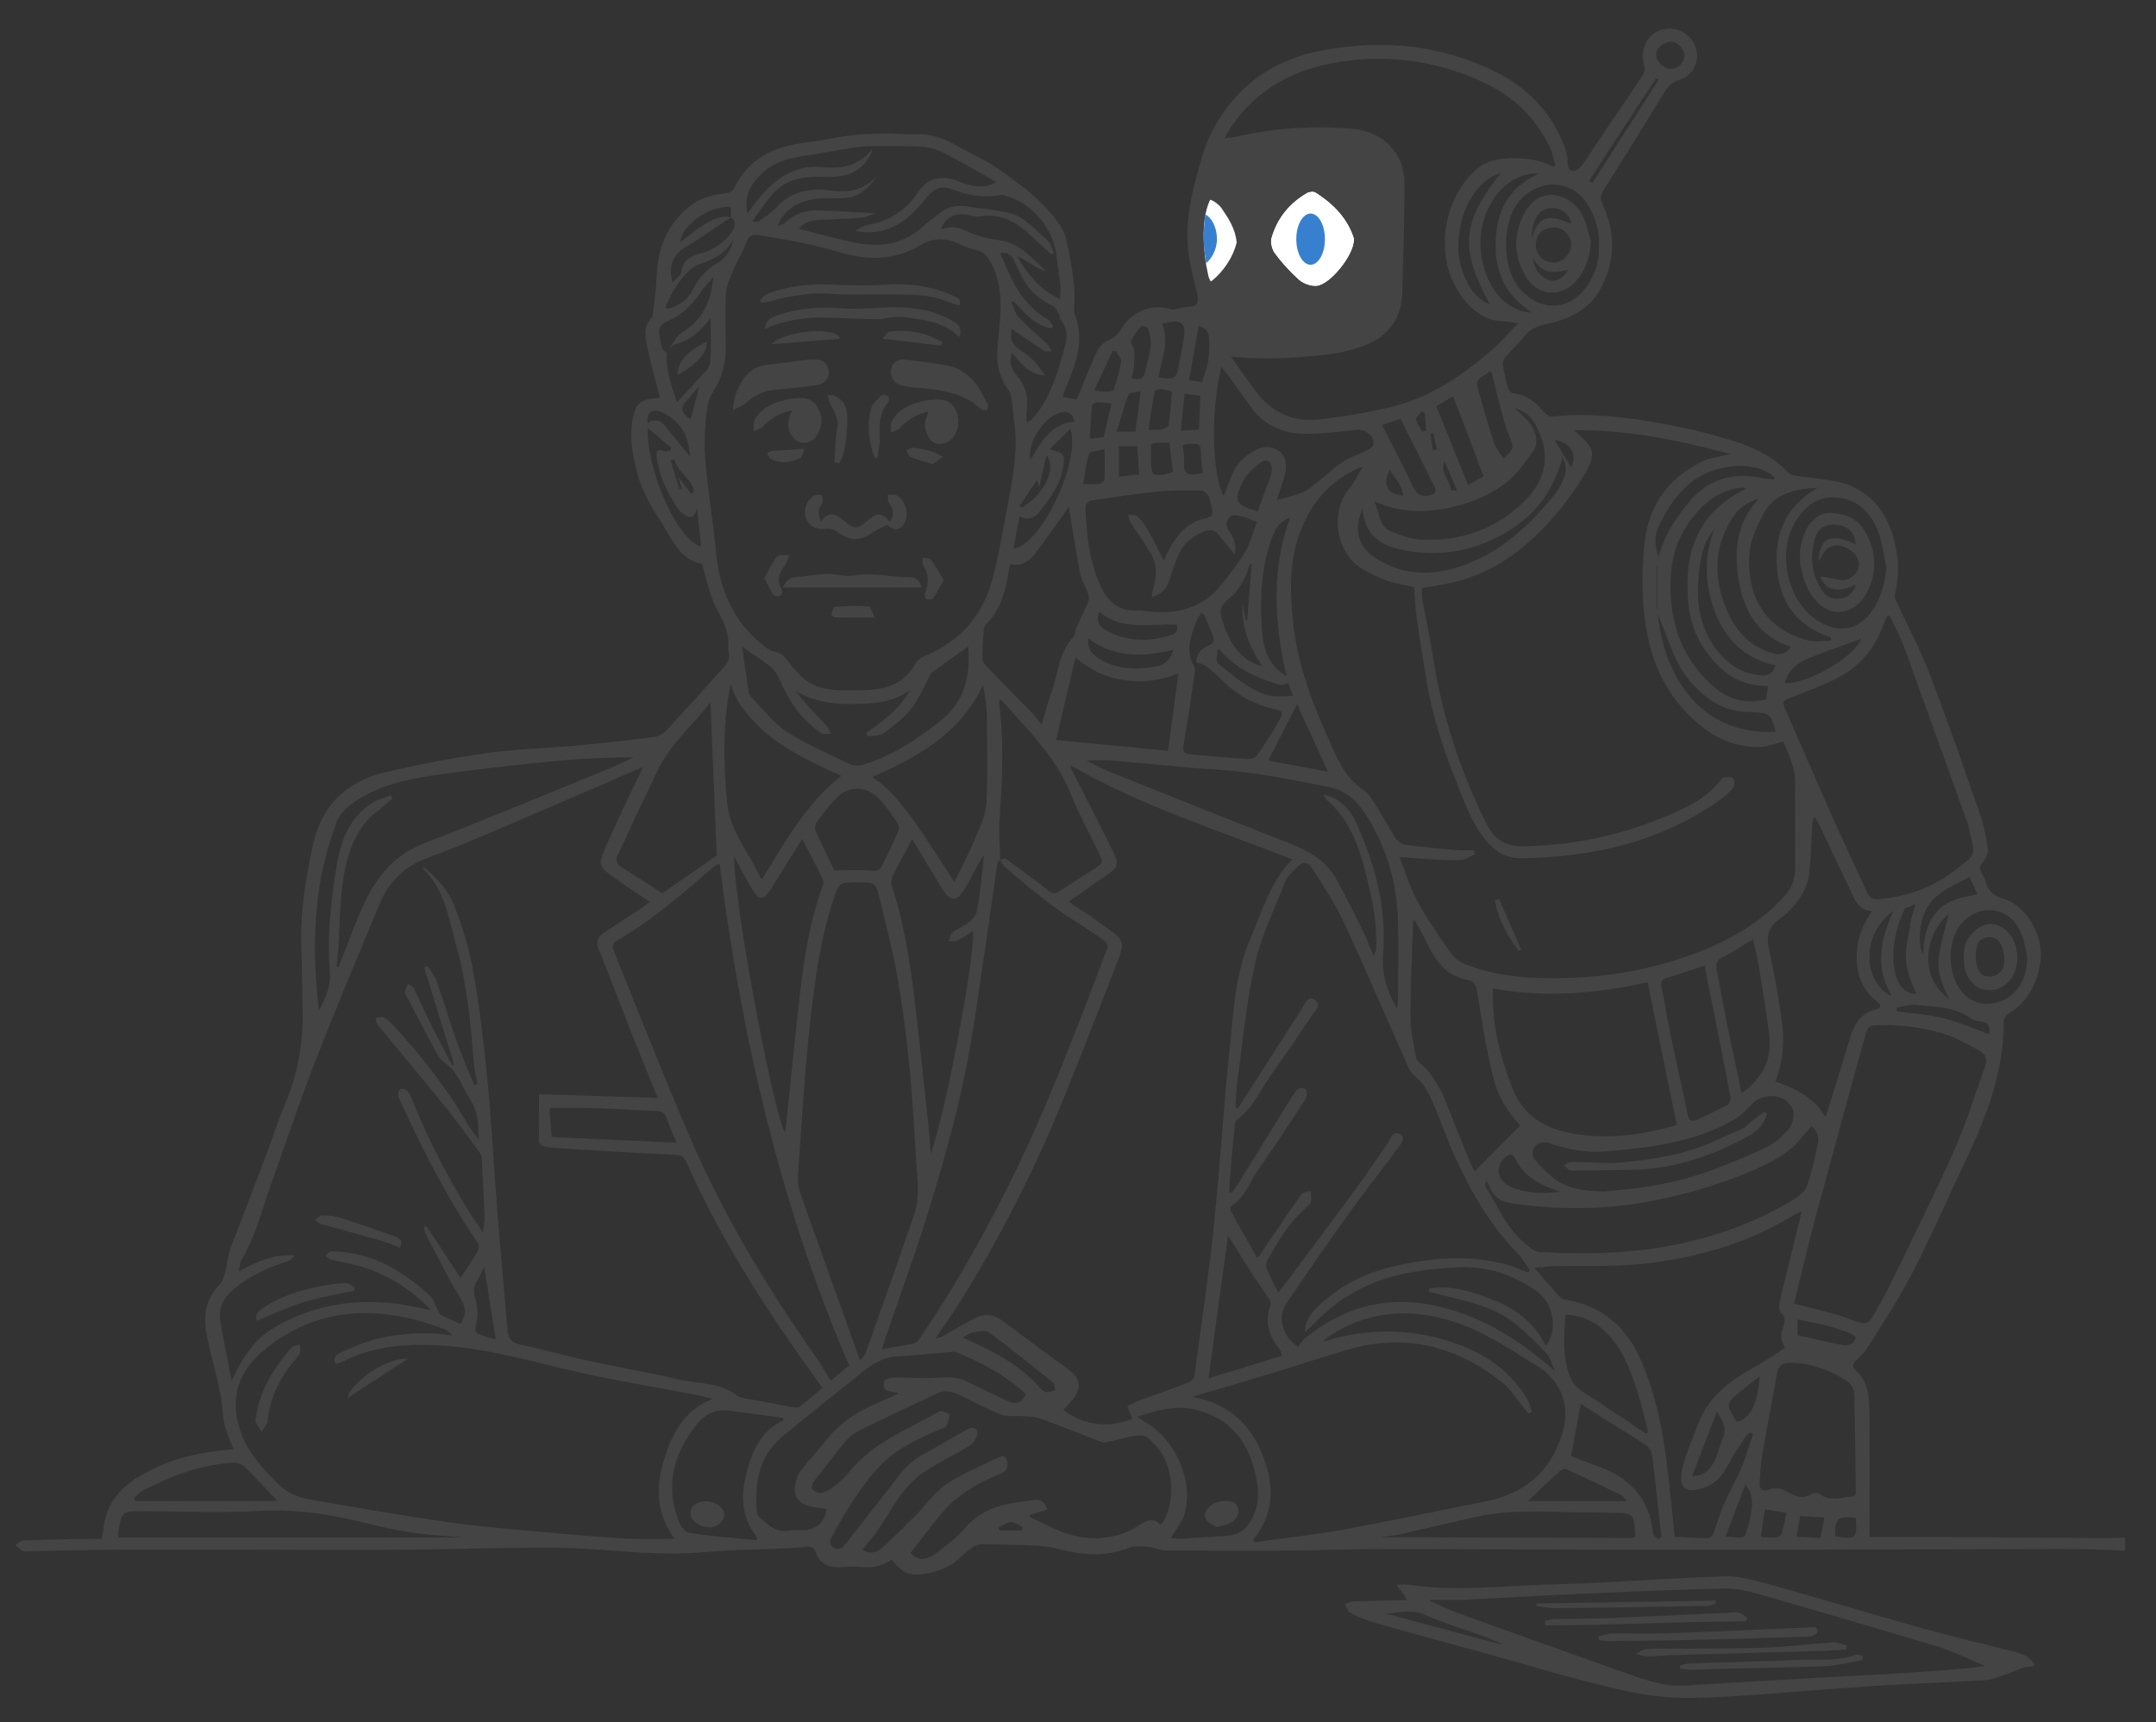 <?xml version="1.0" encoding="utf-8"?>
<!-- Generator: Adobe Illustrator 27.3.1, SVG Export Plug-In . SVG Version: 6.00 Build 0)  -->
<svg version="1.1" id="Layer_1" xmlns="http://www.w3.org/2000/svg" xmlns:xlink="http://www.w3.org/1999/xlink" x="0px" y="0px"
	 width="1280px" height="1022.7px" viewBox="0 0 1280 1022.7" style="enable-background:new 0 0 1280 1022.7;" xml:space="preserve"
	>
<rect x="0" y="0" width="1280" height="1022.7" fill="#333333" stroke="none"/>
<path style="fill:#FFFFFF;" d="M803.9,142.5c0.1,8.9-14.2,26.8-22.4,27.4c-3.4,0.2-7.8-1.4-10.4-3.7c-5.3-4.7-10.2-10.1-14.4-15.8
	c-1.7-2.3-2.7-6.5-1.9-9.3c3.4-11.6,10.6-20.5,21.1-26.6c1.4-0.8,4-1.1,5.2-0.3c10.1,6.5,18.4,14.6,22.5,26.3
	C803.9,141.3,803.8,142.2,803.9,142.5z"/>
<g>
	<path style="fill:#444444;" d="M1261.7,920.7c-9.6-0.3-19.3-0.9-28.9-0.9c-54.5-0.1,29.6-0.1-24.8,0c-77,0.1-131.3,0.4-208.3,0.4
		c-61.5,0-123-0.4-184.5-0.4c-16.3,0-32.6,0.8-48.9,0.9c-24.7,0.2-49.4,0.1-74.2-0.1c-3.4,0-6.7-1.8-10.1-2.1
		c-3.9-0.3-8.2-0.9-11.7,0.5c-14.2,5.7-28.3,4.4-42.6,0.5c-4.7-1.3-9.8-1.5-14.7-1.8c-10-0.5-19.9-0.7-29.9-0.8
		c-1.8,0-4,0.7-5.5,1.7c-3,2.1-5.8,4.5-8.5,7c-5.9,5.3-13,7.9-20.7,9c-8.8,1.2-12.2-0.5-19.1-8.6c-5.4,4-11.4,5.1-18.1,4.4
		c-5-0.5-10.2,0.3-15.3,0.1c-5.7-0.3-9.8-3.4-11.6-8.8c-1-2.9-2.6-3.5-5.2-3.3c-4.8,0.4-9.6,0.8-14.4,1c-10.3,0.5-20.6,0.7-30.9,1.2
		c-9.9,0.5-19.8,1.5-29.8,1.8c-8,0.2-16-0.2-23.9-0.6c-17.3-0.9-34.6-2.8-51.8-2.8c-33.7-0.1-67.3,1.1-101,1.3
		c-44.7,0.2-89.3-0.3-134-0.2c-32,0.1-42.1,0.2-76,1c-1.3,0-2.9,0.4-3.9-0.2c-1.6-0.9-2.9-2.4-4.3-3.6c1.6-1,3.2-2.7,4.7-2.7
		c9-0.1,23.4-0.9,46.5-0.9c0.5-2.2,0.9-3.5,1-4.7c1-14.6,9-24.8,20.9-32.1c15.8-9.6,33.2-14.2,51.5-15.9c1.5-0.1,3-0.3,4.9-0.5
		c-1.5-3.7-3-7.1-4.1-10.7c-1-3.1-1.9-6.4-2.1-9.7c-1-17.2-7.4-33.3-10.1-50.1c-1.7-10.6,0.8-20.1,8.6-27.9c1.3-1.3,2-3.6,2.5-5.5
		c1.3-5.1,1.7-10.5,3.5-15.4c6.3-17,13-33.8,19.4-50.7c4.5-11.8,8.3-23.9,13.2-35.5c7.4-17.6,10.5-35.9,10.2-54.9
		c-0.2-11.8-0.3-23.7-0.8-35.5c-0.9-21.6,2.4-42.7,7.1-63.7c5.1-22.7,19.6-36.6,41.5-42c20.1-5,40.6-8.7,61.2-11.7
		c17.8-2.5,35.8-2.9,53.7-4.5c15.6-1.4,31.1-3.2,46.6-5.2c2.3-0.3,4.9-2,6.6-3.8c11.9-12.8,23.6-25.8,35.2-38.8c1.1-1.2,1.8-3,2-4.7
		c0.2-2.1-0.6-4.3-0.4-6.4c0.7-8.9-3.6-15.9-7.5-23.5c-3.9-7.7-5.4-16.6-8.2-25.6c-8.1-1.1-13.7-7.2-18-14.5
		c-7.3-12.6-16.4-24.3-20.2-38.7c-2.9-10.8-5-21.7-2.8-33c1.7-9,4.9-11.5,14.1-12.1c0.6,0,1.2-0.3,2-0.4c-2.5-9.6-5.2-19-7.2-28.5
		c-1.3-6.4-3.3-13.2,2.3-18.9c0.3-0.3,0.6-0.9,0.6-1.4c0.9-7.9,2.1-15.9,2.4-23.8c0.7-16.7,6.6-30.7,19.9-41.2
		c6.4-5.1,13.9-6.6,21.8-7.6c1.6-0.2,3.7-1.5,4.3-2.9c8.7-18.1,24.2-25,43-27.1c8.2-0.9,16.3-2.9,24.5-4c6.9-0.8,13.9-1.2,20.8-1.3
		c6.5-0.1,13,0.6,19.4,0.4c9.6-0.4,17.9,2.9,25.9,7.6c7.1,4.2,14.9,7.3,21.7,12c14.7,10.2,29.5,20.6,39.2,36.3
		c1.8,2.9,2.7,6.4,3.4,9.8c2.4,12.7,5.1,25.5,3.9,38.6c-0.1,0.7-0.1,1.4,0.1,2c7.2,17.6-0.5,33.1-6.8,48.8c-0.1,0.3,0,0.6,0,0.9
		c3,0.6,6,1.1,8.3,1.5c3.9-9.5,7.5-18.9,11.7-28c1.3-2.8,3.9-6,6.7-7c4.6-1.6,6.8-4.9,9.1-8.5c6.3-9.5,17.9-13.5,28.6-10
		c1,0.3,2.3-0.1,3.5-0.3c1.9-0.4,3.8-1.2,5.6-1.2c6.1,0.1,7.6-1.7,6.2-8c-1.8-7.7-4-15.4-5-23.3c-1.9-14.8,0.1-29.5,4.1-43.8
		c2.5-8.8,4.4-17.9,8.3-26c14.1-29.4,37.5-46.3,69.8-51.7c34.5-5.9,67.6-2.6,99.1,12.8c19.9,9.7,34.5,24.7,42.2,45.8
		c0.9,2.5,1.4,5.2,1.5,7.8c0.1,2.7,0.2,5.5,3.3,5.7c1.6,0.1,3.9-1.5,5-3c5.8-8.3,11.3-16.9,17-25.3c6.6-9.8,13.4-19.5,19.8-29.4
		c0.9-1.4,0.7-3.9,0.2-5.7c-2-7.5,0.9-15.5,7.2-19c6.6-3.7,14.8-2.4,20.1,3.3c7.7,8.3,4.5,21.9-6.3,25c-4.5,1.3-6.8,3.9-9,7.6
		c-12,19.6-24.1,39.1-36.3,58.5c-1.7,2.8-1.7,4.7-0.3,7.7c7.8,16.7,7.7,33.7-1,49.9c-6.7,12.6-18.8,18.6-32.3,21.3
		c-5.9,1.2-10.4,3.4-14,8.3c-3.1,4.1-7.1,7.5-10.4,11.4c-1,1.2-1.6,3.2-1.4,4.7c0.7,4.4,1.6,8.8,2.8,13.1c0.4,1.4,1.9,3.5,3,3.6
		c8.2,0.7,13.7,5.3,18.6,11.3c1.1,1.4,3.5,2.7,5.2,2.5c22.6-2.3,44.9,0.5,67,4.6c14.5,2.7,28.9,6.2,42.8,10.8
		c11.1,3.7,21.9,9,30.1,18.1c0.9,1,2.6,1.4,4,1.6c6.7,1,13.5,1.7,20.3,2.7c20.6,3,32.9,15.1,38.3,35c2.9,10.7,3.2,21.3,0.8,32.1
		c-0.3,1.3-0.3,3,0.3,4.2c6.6,14.3,14.1,28.3,19.8,43c10.7,27.8,20.4,55.9,30.2,84c2.3,6.5,3.7,13.5,4.7,20.4c0.4,2.5-1.1,6-2.9,7.9
		c-2.2,2.3-2.3,4-0.9,6.5c1,1.7,1.9,3.5,2.5,5.4c1.6,5.5,4.7,8.4,10.7,10.1c13.9,4.1,23.9,22.6,21.8,37.1
		c-1.9,13.4-7.4,24.2-19.3,31.3c-1.3,0.8-2.5,2.9-2.5,4.4c0.1,29.2-9.8,55.6-22.1,81.5c-10.5,22.2-20.4,44.8-31.6,66.7
		c-8,15.6-17.7,30.4-27,45.3c-2.2,3.5-5.7,6.1-8.3,9.4c-0.6,0.7-0.4,2.9,0.3,3.4c7.4,6.2,8.8,14.8,8.9,23.5
		c0.3,23.3,0.1,46.6,0.1,69.9c0,2,0,3.9,0,6.5c11.9,0,23.5,0,35.1,0c82,0.1,2.7,0.3,84.7,0.4c10.6,0,21.3,0.4,31.9-0.1
		C1261.7,916.1,1261.7,917.7,1261.7,920.7z M433.9,129c0-2.1,0-4.2,0-6.2c-13.2-0.5-28.7,10.4-30.2,21.2c3.9-3,7.4-6,11.3-8.6
		c5.7-3.8,11.6-7.8,19.1-6.5c-9.1,6-18,12.4-27.3,18c-7.3,4.4-10.4,11.2-7.4,20.9c2-2.4,4.8-4.1,5.1-6.2c0.9-6.8,5.1-9.4,11-11
		c7.9-2.1,14.6-6.3,19.2-13.3C436.6,134.4,437.2,131.5,433.9,129z M396,209.7c-1,10.7,3.2,20.1,5.9,29.2c4.9-5.3,9.4-10,13.7-14.9
		c2.3-2.6,5.7-5.4,6-8.3c0.8-9,0.3-18,0.3-26.9c-5.2,6.9-11.5,13.3-20.9,15.6c-1.5,0.4-2.6,2-3.9,3.1c2.4-3.3,4.1-7.7,7.4-9.7
		c12.3-7.5,17.7-18.5,19-33.2c-2.5,2.9-4.9,5.1-6.6,7.6c-5.4,8.2-11.8,15.1-21.3,18.8c-3.3,1.3-4.9,4.4-4.1,8.2
		c0.5,2.6,0.8,5.3,1.7,7.8C393.6,208.1,395.1,208.8,396,209.7z M593.8,510.5c-0.6,0.7-1.5,1.3-1.7,2.1c-2.1,14.1-3.9,28.2-6,42.3
		c-4.4,28.7-7.9,57.6-13.9,86c-5.6,26.5-13.1,52.6-21,78.5c-7.8,25.4-17.1,50.4-25.7,75.5c-0.7,2.1-1.3,4.2-2,6.2
		c6.6-1.2,12.5-2.1,18.4-3.3c1.3-0.3,2.8-1.1,3.5-2.2c19.3-28,36-57.5,51.4-87.8c22.7-44.7,40.4-91.6,58.2-138.5
		c3.5-9.3,5.3-7.6-4.8-14.5c-8.8-6-17.9-11.5-26.5-17.8c-9.3-7-18.1-14.6-27-22.1C595.4,513.8,594.7,512,593.8,510.5
		c1.1-0.2,2.7-1,3.4-0.5c8.6,6.2,17.3,12.4,25.5,19c2.4,2,3.8,1.7,6,0.3c6.8-4.4,13.7-8.8,20.6-13.2c5.8-3.7,5.9-3.9,2.8-10.3
		c-5.5-11.6-11.8-22.8-16.5-34.6c-8.8-22-25.5-37.9-40.6-55c-0.3-0.3-0.8-0.4-1.6-0.7c-0.1,1.2-0.2,2.2-0.1,3.1
		c2.8,22.2,1.8,44.5,0.2,66.7C592.8,493.6,593.6,502.1,593.8,510.5z M273.4,758.8c3.5-5.4,7.1-10.6,10.3-16c0.7-1.2,0.8-3.6,0-4.7
		c-17.7-26.1-32.2-54-45.2-82.6c-0.8-1.7-1.9-3.3-2.1-5c-0.2-1.3,0.6-3.5,1.5-3.9c1-0.5,3.3,0.3,4.1,1.2c1.5,1.9,2.4,4.4,3.3,6.7
		c9.4,23,20.8,45,33.9,66.2c2.1,3.4,4.6,6.6,7.5,10.9c0.4-3.8,1.1-6.2,1-8.6c-0.4-11.6-1-23.2-1.7-34.8c-0.1-1.4-0.6-3-1.4-4.1
		c-7.1-9.6-14.1-19.3-21.6-28.6c-12.7-15.8-25.9-31.2-38.7-46.9c-0.8-1-1-2.7-1.4-4c1.6-0.3,3.6-1.2,4.8-0.6
		c2.3,1.2,4.3,3.1,6.1,5.1c16.4,18,31.6,37,43.7,58.2c1.9,3.3,4.5,6.3,6.7,9.4c0.1-8.9-0.5-16.8-5.4-24.5c-4.7-7.3-7.1-16-14.9-21.3
		c-2.1-1.4-3.7-3.9-5-6.2c-6.1-11.3-12-22.6-17.9-34c-0.3-0.6-0.8-1.3-0.7-1.8c0.5-1.6,1.2-3.2,1.8-4.7c1.2,0.8,3,1.4,3.5,2.5
		c3.3,6.7,6.2,13.6,9.6,20.3c4.3,8.6,8.9,17.1,13.3,25.7c0.4-0.2,0.7-0.4,1.1-0.5c-5.9-19.2-11.8-38.5-17.7-57.7
		c0.7-0.3,1.4-0.6,2.1-0.9c1.7,2.9,4,5.6,5.1,8.7c4.2,11.9,7.8,24.1,12,36c3.1,8.8,6.9,17.3,10.4,26c0.6-0.2,1.3-0.4,1.9-0.6
		c-0.8-5-2-10-2.3-15c-1.8-22.5-4-45-10.1-66.7c-4.5-16.2-6.7-33.6-19.8-46.1c-0.1-0.1,0.1-0.5,0.4-1.1c7.7,6.6,14.6,13.9,18.1,23
		c4.9,12.7,9,25.9,11.3,39.2c3.7,21.2,6.3,42.7,8.4,64.2c2.5,25.8,3.8,51.7,5.8,77.6c1.9,23.6,4.1,47.3,6.1,70.9
		c0.4,4.7,2.3,7.6,7.6,8.7c13,2.7,25.7,6.4,38.7,9.2c18.8,4.1,37.8,7.4,56.5,11.7c11.3,2.6,23.7,1.4,33.6,9.5c1.2,1,3.1,1.2,4.7,1.5
		c9.8,1.8,19.6,3.7,29.4,5.4c1,0.2,2.5,0,3.2-0.6c4.5-3.6,8.8-7.3,13.2-11c-2.5-3.5-4.6-6.6-6.7-9.5C453,775,427.2,734.3,407.5,690
		c-1.3-3-2.9-4.1-6.3-4.3c-21.6-1-43.2-2.3-64.9-3.6c-4.3-0.3-8.6-0.5-12.9-1.2c-1.3-0.2-3.2-1.8-3.3-2.8
		c-0.3-9.3-0.1-18.5-0.1-28.4c23.5,0.7,46.6,1.5,70.5,2.2c-4.9-12.1-9.5-23.2-14-34.5c-7.1-17.9-13.9-36-21.1-53.9
		c-1.9-4.6-0.3-7.3,3.2-9.7c6.9-4.6,13.9-9.1,20.9-13.7c2.3-1.5,4.4-3.2,6.3-4.6c-8.2-5.6-16.3-10.6-23.8-16.3
		c-6.1-4.7-6.5-6.6-3.5-13.7c3.5-8.3,7.3-16.4,11.1-24.6c3.9-8.3,7.9-16.5,12.2-25.5c-2.3,1-3.8,1.7-5.3,2.3
		c-26.3,11.3-52.5,22.7-78.8,33.9c-15,6.4-30,12.7-45.3,18.4c-13.3,5-21.8,14.3-27.1,26.9c-12.9,30.9-25.8,61.7-38,92.9
		c-9.6,24.7-18,49.8-26.8,74.7c-5.2,14.7-8.9,30.1-17.2,43.6c-1,1.7-1,4-1.6,6.9c10.8-6.1,21.2-10.4,33.2-9.6
		c-1.2,1.8-2.7,3.1-4.4,3.6c-11.5,3.7-22.4,8.5-31.7,16.5c-5.7,4.9-9.4,10.6-8.1,18.3c2,11.8,4.4,23.5,6.8,36
		c8.3-17.4,15.2-25.9,27-32.5c22.8-12.9,47.4-16.5,73.2-12.9c5.7,0.8,11.3,2.2,18.4,3.6c-11.8-11.9-24.4-20.2-38.9-25.1
		c-6.9-2.3-14.2-3.4-21.3-5.2c-1-0.3-1.8-1.5-2.7-2.2c0.9-0.8,1.8-1.9,2.9-2.4c0.8-0.4,1.9,0,2.9,0c22.6,0.8,40.5,11.7,56.5,26.5
		c2,1.9,2.7,5.2,4.1,7.8c0.6,1.2,1.2,2.9,2.2,3.4c3.8,2,7.8,3.6,11.6,5.3c2.9-4.4,3.5-8.5,1.1-13.2c-2-4-4.7-7.7-6.8-11.6
		c-5.2-9.7-10.2-19.4-15.2-29.1c-0.5-1-0.5-2.3-0.8-3.5c0.5-0.2,0.9-0.4,1.4-0.7C260,738.2,266.7,748.5,273.4,758.8z M1058.6,440.3
		c-5.3,1.3-9.7,3.2-14,3.3c-19.5,0.2-34.2-9.9-46.4-23.9c-15.3-17.5-21-39-22.6-61.5c-0.8-11.3-0.4-22.7,0.5-33.9
		c2-22.8,13.3-39.8,33.9-50c4.8-2.4,10.5-3,17.2-4.8c-31-8.1-61-14.5-92.5-14c0.6,0.7,1,1.2,1.5,1.6c10.1,8.5,11.6,12.3,4.9,23.9
		c-5.7,9.8-12.7,19.2-20.3,27.7c-16.3,18.2-35.4,32.3-59.9,37.5c-5.5,1.2-11,2-16.9,3c0.2,2.5,0.1,4.8,0.5,7
		c2.1,11.6,4.6,23.1,6.4,34.8c5.4,34.4,16.1,67.1,31.7,98.3c4.7,9.4,11.6,13.4,21.9,13.2c28-0.5,54.9-5.8,80.8-16.3
		c13.5-5.5,27.2-11.1,36.5-23.4c0.5-0.6,1.4-1.3,2.1-1.3c1.8,0,4.5-0.2,5.1,0.7c0.8,1.3,0.8,4.2-0.1,5.5c-2.1,2.7-4.8,5.1-7.6,7.1
		c-35.4,25.2-75.6,34.2-118.2,34.8c-8.8,0.1-15.1-3.7-20.6-10.2c-8.8-10.4-13.1-23.2-18-35.5c-7.9-19.9-14.7-40.3-17.9-61.6
		c-1.8-11.8-3.9-23.5-5.5-35.3c-0.9-6.2-1-12.5-1.4-18.3c-5.5-1.3-10.7-2-15.5-3.7c-4.9-1.7-9.6-3.9-14.1-6.4
		c-18.5-10.1-20-36.1-8.8-48.9c3.1-3.6,5.1-8.2,7.6-12.3c-1.6-0.1-2.3,0.5-3.1,0.9c-0.9,0.5-1.8,0.9-2.7,1.4
		c-14.5,7.3-24.2,19.1-30.3,33.8c-7.6,18.1-7,37.2-5.1,56.1c2.4,23.4,10.4,45.3,19.9,66.6c5.4,12,9.8,24.9,21.8,32.7
		c2.9,1.9,4.9,5.4,6.9,8.5c3.8,6,7.5,12.2,11,18.4c1.8,3.2,4.2,5.6,8,6c9.4,1,18.8,2.1,28.2,2.9c3.8,0.3,7.7,0.1,11.5,0.1
		c0.2,0.9,0.3,1.7,0.5,2.6c-2.7,1.1-5.3,3-8.1,3.2c-5.3,0.4-10.6,0-16-0.3c-6.4-0.3-12.9-0.9-20.5-1.4c3.7,9.4,6.3,18.4,10.7,26.4
		c5.7,10.5,12.6,20.4,19.5,30.2c2.2,3.1,5.6,5.9,9.1,7.2c12.6,4.9,25.6,7.1,39.3,7.8c32.7,1.5,64.5-2.5,95.2-13.8
		c20.5-7.5,39.4-17.8,54.4-34.2c4.5-4.9,6.8-10.4,6.7-17.1c-0.1-17,0.1-33.9-0.1-50.9C1065.8,455.3,1061.8,447.4,1058.6,440.3z
		 M669.3,834.9c2.6-1.2,4.9-2.5,7.4-3.4c9.6-3.6,19.4-6.9,28.9-10.6c1.5-0.6,3.3-2.4,3.5-3.9c4-29.9,8.5-59.7,11.6-89.7
		c3.7-35.3,5.7-70.8,9.5-106.1c2.3-21.4,3.1-43,12.1-63.7c7.1-16.4,11.7-33.8,24.9-47.2c-44.3-17.5-89.6-31.6-131.8-56
		c0.7,2,0.8,2.7,1.1,3.2c8.1,16,16.4,32,24.3,48.1c3.7,7.4,3,9.3-3.4,13.8c-7.5,5.2-15,10.4-23,15.9c7.6,5.2,14.7,9.8,21.5,14.7
		c12,8.7,12.2,8.9,6.8,22.8c-10,26.1-20.2,52.2-30.7,78.1c-16.9,41.9-37.3,82.2-61.1,120.6c-4.8,7.8-10.2,15.3-15.6,23.3
		c1.6-0.5,3-0.6,4.1-1.2c5.7-3.2,11.2-6.5,16.9-9.7c7.9-4.5,13-4.1,20.2,1.3c12.9,9.7,25.9,19.3,38.9,28.8c4.4,3.2,6.4,8.1,3.9,13.1
		c-1.8,3.8-5.3,6.8-8,10.2c11.8,8.4,25.5,11.4,40.9,5.1C671.4,840.2,670.5,837.9,669.3,834.9z M506.9,409.8c2,0,4,0,6,0
		c13-0.3,24.3-3.7,30.9-16.3c0.8-1.6,2.8-2.9,4.5-3.6c20.9-8.6,34.8-23.5,40.7-45.3c3.1-11.6,5.3-23.5,7.5-35.4
		c3.7-20,8.6-40,5.4-60.6c-0.9-6-0.4-13.2-3.6-17.6c-6.4-9-6.9-18.2-5.8-28.4c1.6-15.7,3.8-31.4-4.1-46.4c-2.1-4-4.1-6.7-8.7-7.7
		c-3.4-0.7-6.7-2-9.8-3.5c-8.1-4.1-16-3.9-23.7,0.7c-15.2,9.1-31.5,8.9-47.7,4.1c-15.6-4.6-31.5-7.6-47.6-10.1
		c-3.9-0.6-6.4,0-7.9,4.4c-1.7,5-4.7,9.5-6.8,14.3c-2,4.9-4.7,9.8-5.1,14.9c-0.8,10.8-0.4,21.6-0.2,32.4c0.1,9.6-2.1,18.4-7.3,26.5
		c-1.7,2.6-3,5.7-3.5,8.7c-2.3,13.9-2.1,27.8-0.5,41.7c1.7,14.8,4,29.6,5.4,44.4c2.1,22.5,10,41.9,28.2,56.3c2,1.6,4.4,3.3,6.9,3.7
		c4.3,0.8,6.3,3.7,8.7,6.8c3.2,4.1,6.7,8.3,11,11C488,410.2,497.6,410,506.9,409.8z M729.7,707.7c0.5,0.2,1,0.3,1.6,0.5
		c1.4-2,3-3.9,4.2-6c7.1-11.4,14.1-22.9,21.2-34.4c3.9-6.4,7.9-12.7,12-19c1.7-2.6,4.3-3.9,6.7-1.7c0.9,0.8,0.4,4.4-0.6,6
		c-9.1,13.9-18.2,27.8-27.8,41.4c-5.1,7.3-7.7,16.4-15.9,21.5c-0.6,0.4-0.9,2.3-0.4,3.1c5.1,9.2,10.3,18.3,15.6,27.7
		c1.2-1.1,1.5-1.3,1.7-1.6c8.2-12.1,16.3-24.3,24.7-36.2c0.9-1.3,3.6-1.2,5.4-1.8c0.1,2.1,0.7,4.3,0.2,6.3c-0.3,1.4-1.9,2.7-3.1,3.8
		c-9.9,8.6-16.4,19.7-22.6,30.8c-0.7,1.3-1.3,3.4-0.8,4.6c2,4.8,4.4,9.4,7,14.8c2.1-2.6,3.4-4,4.5-5.6
		c14.3-19.2,28.7-38.4,42.9-57.8c6.1-8.3,11.9-16.9,17.7-25.4c1.8-2.6,3.1-7.5,6.9-5.4c4.3,2.4,0.8,6.2-1.2,8.8
		c-10.3,13.9-21,27.6-31.1,41.7c-11.8,16.5-23.3,33.2-34.7,50c-5.5,8.1-3,19.3,6.9,25.9c1.5-1.9,2.8-4.1,4.7-5.6
		c21.5-17.1,45.5-24.6,73.2-19.5c28.6,5.3,52.1,19.8,74.7,39.6c-2.1-4.3-2.9-8.1-5.2-10.6c-5.9-6.3-12-12.4-18.7-17.8
		c-12.9-10.3-28.9-13.2-44.3-17.1c-2.3-0.6-4.6-1.2-6.9-1.8c0.1-0.6,0.3-1.2,0.4-1.8c13.8-2.4,26.5,2.3,39,7.2
		c13.1,5.2,23.6,13.7,30.2,26.9c7.3-9.5,4.5-25.4-5.2-32.3c-13.9-10-29.3-15.2-46.7-14.4c-27.6,1.2-54,6-76,24.4
		c-5.2,4.3-9.9,9.2-15.2,14.2c0.2-6.3,3-10.7,6.9-14.5c12.7-12.5,27.8-20.5,45-24.5c22.3-5.2,44.7-7.4,67.2-1.4
		c4.5,1.2,8.9,3.2,13.3,4.8c0.4-0.4,0.8-0.8,1.2-1.2c-2.3-3.3-4.2-6.9-7-9.8c-16.8-17-28.3-37.4-38-58.8
		c-4.2-9.2-7.5-18.9-11.4-28.2c-3-7.2-6.2-14.3-12.8-19.4c-1.6-1.2-2.5-3.5-3.4-5.4c-12.5-28.1-24.6-56.4-37.5-84.3
		c-5.2-11.1-11.9-21.5-18.5-31.8c-3.5-5.5-5.9-5.4-10.2-1.1c-2.3,2.3-5.1,4.7-6.3,7.6c-6.5,16.4-14.3,32.5-18.2,49.5
		c-5.1,22.5-7.1,45.7-10.3,68.6c-0.8,5.4-0.9,10.9-1.3,16.4c0.5,0.2,1.1,0.3,1.6,0.5c12.7-19.9,25.4-39.8,38.2-59.6
		c1.7-2.6,3.1-7.8,7.5-4.7c4.1,2.9,0.1,6.3-1.7,8.9c-7.9,11.8-15.7,23.5-24,35c-6.6,9.1-10.9,20-20.4,26.9c-0.9,0.6-1.4,2.3-1.5,3.5
		C731.6,681.5,730.6,694.6,729.7,707.7z M400.5,913.7c-10.3-14-11.5-29.4-6.6-45.8c4.7-15.9,11.5-30.2,29.4-37.4
		c-5.7-1.3-9.7-2.3-13.8-3c-18.6-3.5-37.2-6.7-55.8-10.5c-30.7-6.3-60.6-16.2-92.2-18.1c-19.7-1.2-38.5,0.1-56.4,8.8
		c-1.9,0.9-3.9,1.6-5.9,2.3c-1.8-3.8,0.4-5.8,2.8-6.8c7.3-3.1,14.6-6.6,22.3-8.4c14.6-3.4,29.4-4,44.5-1.9c-1.8-1.7-3.7-3.4-5.9-4.1
		c-6.1-2.1-12.2-4.2-18.5-5.7c-32.2-7.7-61.8-2.8-87.7,18.6c-15.2,12.6-20.5,28.5-14.1,47.7c4.3,12.9,13.3,22.5,22.6,31.8
		c5.4,5.4,12.2,8.1,19.5,9.3c28,4.7,56,9.8,84.1,13.7c21.2,2.9,42.6,4.4,63.9,6.4c13.4,1.2,26.9,2.3,40.3,3
		C382.2,914.1,391.3,913.7,400.5,913.7z M744,914.2c0.3,0.5,0.6,1,0.9,1.5c17.4-2.4,34.9-4.3,52.2-7.4c28.2-5.1,56.3-11.2,84.5-16.7
		c22.9-4.5,38.5-17.2,45.7-39.6c5.5-17-0.3-32.4-15.6-41.5c-2.7-1.6-5.4-3.2-8.1-5c-14.3-9.2-28.9-17.7-45.5-22.2
		c-24.6-6.6-47.8-4.1-69.2,10.3c-1.4,1-2.7,2.2-4,3.3c28.4-9.1,56.1-8.4,83.4,2.3c15.8,6.2,29,16.3,38.1,31c1.5,2.4,2.1,5.4,3.1,8.2
		c-0.6,0.3-1.3,0.7-1.9,1c-1.3-1.5-2.5-3.1-3.8-4.6c-3.9-4.7-7.2-10.2-11.9-13.9c-26.4-21.1-56-29.1-89.2-20.2
		c-15.4,4.2-30.4,9.5-45.7,14.1c-16.5,5-33.1,9.8-49.3,14.6c18.9,3.1,33.1,14,40.9,32.2C756.3,879.5,757.7,897.6,744,914.2z
		 M922,98.9c0.5-0.2,1-0.5,1.4-0.7c-0.9-3.2-1.5-6.7-2.8-9.7c-8.3-18.1-21.9-31.3-39.9-39.6c-26.9-12.5-55-16.7-84.5-12.3
		c-27,4.1-49.3,15.5-65,38.3c-1.4,2.1-2.6,4.4-4.3,7.2c2.7-0.3,4.4-0.4,5.9-0.7c23.2-5.4,46.6-6.9,70.3-4.9
		c17.8,1.5,30.7,14.3,30.7,32c0.1,21.8-0.7,43.6-1.3,65.4c-0.4,15-8.1,25.6-21.9,31c-7.2,2.8-15,4.7-22.7,5.6
		c-18.5,2.1-37.1,3.4-57.2,1.2c5.3,7.3,9.9,14,14.7,20.4c9.1,12.4,21.6,18.6,36.7,17c14.5-1.5,29-4,43.2-7.3
		c23.9-5.6,43.6-19.3,61.8-35.3c4.8-4.2,8.9-9.1,14.2-14.6c-4.3-0.6-6.8-1.1-9.2-1.2c-9-0.3-15.9-4.7-21.5-11.1
		c-19.6-22.3-15.4-57.3,3.3-76.6c4.6-4.8,10.2-7.9,17-8.6C901.7,93.3,912.2,93.9,922,98.9z M510.6,807.9c1.6-2,2.8-2.9,3.2-4.2
		c9.6-27.1,19.2-54.2,28.6-81.4c3.7-10.5,2.4-21.4,1.6-32.2c-1.3-18.6-2.1-37.2-4-55.8c-1.9-18.5-4.1-37-7.4-55.3
		c-3-16.6-7.5-33-11.3-49.4c-0.9-3.8-3.1-5.6-7-5.6c-2,0-4-0.2-6-0.1c-10,0-10.4,0.5-13.5,10.1c-7.5,22.7-10.8,46.3-13.5,69.9
		c-3.5,31.1-5.3,62.3-7.5,93.5c-0.3,4,0.3,8.4,1.7,12.2c10,28.4,20.3,56.6,30.4,85C507.4,798.8,508.8,802.8,510.6,807.9z
		 M504.1,810.8c-40.9-95.5-63.9-195.3-76.9-297.8c-1.6,0.6-2.2,0.6-2.5,0.9c-19,16.2-37.6,32.9-59.6,45.2c-1,0.5-1.6,3.5-1,4.8
		c15.1,37.3,29.8,74.9,45.7,111.8c19.5,45.3,44.7,87.4,73,127.7c3.7,5.2,6.9,10.8,10.4,16.4C496.6,816.9,500.3,813.9,504.1,810.8z
		 M1065.1,774c8.9,2.3,17.3,4.3,25.5,6.7c5.1,1.4,10,3.7,15.1,5c1.4,0.4,4.1-0.8,4.9-2.1c4.1-6.7,8-13.4,11.4-20.5
		c12.9-26.6,26.2-53.1,38.2-80.1c7.1-16,12.2-33,18.3-49.5c1.6-4.3,0.5-7.6-3.4-9.7c-6-3.1-11.8-6.7-18.2-9
		c-12.6-4.4-25.8-6.2-39.2-6.1c-8.4,0-8.6-0.1-10.9,8.2c-9.9,36-19.8,72-29.5,108C1073,741.1,1069.2,757.5,1065.1,774z M688.8,905.4
		c0.6-0.7,1.1-1.1,1.5-1.6c7.9-11.9,6.3-34.2-3.5-44.7c-2.5-2.7-5.7-6.7-8.7-6.8c-6-0.1-12,2.1-18,3.3c-2,0.4-4.3,1.3-6,0.6
		c-12.1-4.5-24.1-9.5-36.3-13.9c-3.4-1.2-7.3-1.2-11-1.5c-4.1-0.3-8.5,0.6-12.2-0.8c-7.9-3-15.4-7.1-23-10.8
		c-4.6-2.2-9.3-4.5-14.3-2.2c-15.7,7.2-31.3,14.6-46.9,22.2c-3.1,1.5-6,3.8-8.2,6.4c-6.5,7.8-12.7,15.8-18.9,23.9
		c-1,1.3-1.8,4.1-1.2,4.7c1.4,1.3,3.8,2.5,5.5,2.2c2.7-0.5,5.3-2,7.5-3.7c3.4-2.7,6.6-5.7,9.3-9c14.1-17.3,34.6-25,53.2-35.6
		c1.4-0.8,4.3,1,6.4,1.5c-0.7,2.4-1.1,4.9-2.1,7.1c-0.5,0.9-2.2,1.2-3.5,1.8c-13,5.8-26.1,11.4-36,21.9
		c-12.2,12.9-21,28.3-29.5,43.8c-0.5,1,0.5,3.7,1.6,4.5c2.7,1.9,5.3,0.9,7.3-1.7c9.9-12.7,20-25.3,29.8-38.2
		c4.6-6.1,9.4-11.5,16.3-15.2c8.9-4.8,17.7-10,26.5-15c3.4-1.9,6.5-0.3,5.7,3.5c-0.5,2.4-2.5,5.1-4.6,6.4
		c-9.1,5.5-18.8,10.1-27.6,16c-5,3.3-9.2,8.1-12.9,12.9c-4.7,6.2-8.4,13.2-12.8,19.6c-3.1,4.6-6.8,8.8-10.2,13.2
		c5.1,3.1,9.2,1.4,12.9-2.1c6.5-6.2,12.9-12.5,19.3-18.9c5.9-6,10.9-13.4,17.7-18c9.6-6.4,20.6-10.8,31.1-15.9
		c2.9-1.4,4.8-0.4,5.1,3c0.3,3.2-0.8,5.3-3.9,6.7c-5.5,2.4-11.2,4.6-16.2,7.8c-5.7,3.6-11.5,7.5-15.9,12.4
		c-7.7,8.4-14.4,17.8-21.5,26.8c3.7,4.5,8.9,5,15.1,0.3c6.2-4.7,12.6-9.5,17.6-15.4c10.9-12.9,26-14.4,41-16.3
		c3.5-0.4,6.4,1.3,7.4,5.8c-3.5,1-6.8,2-10.1,3c-0.1,0.5-0.2,0.9-0.3,1.4c8.5,3.7,16.7,8.6,25.5,10.8c14,3.5,27.8,1.8,40.3-6.4
		C681,902.9,684.9,900.6,688.8,905.4z M1040.8,851.4c-0.5-0.3-1.1-0.5-1.6-0.8c-0.9,0.6-2,1.1-2.5,1.9c-3.3,4.9-6.8,9.8-9.5,15
		c-3.5,6.6-7.2,12.7-14.7,15.5c-11.5,4.4-16.4,0.9-13.7-11.1c2-9,6.1-17.5,9.3-26.2c6.3-16.9,19.8-26.5,34.8-34.7
		c5.8-3.2,11.2-7.1,16.8-10.7c-2.8-6.2-2.9-6.2-0.9-12.7c0.9-2.9,1.5-5.5-1.4-8.1c-1.2-1.1-1.4-4.1-0.9-6c1.9-8.9,4.2-17.7,6.4-26.5
		c2.2-8.9,4.4-17.9,6.8-28c-2.9,1.6-4.8,2.5-6.6,3.6c-27.4,16.4-57.5,24.6-88.8,27.9c-17.3,1.8-34.9,0.9-52.4,1.3
		c-3.1,0.1-6.1,0.5-11,1c6,6.9,10.9,12.6,16,18.2c0.5,0.6,1.9,0.5,2.8,0.7c20.8,3.7,34.9,15.1,43.8,34.5
		c12.6,27.5,15.6,56.8,18.7,86.2c0.7,6.7,1.3,13.4,2,20.1c7.1,0.3,13.4,0.8,19.7,0.8c1,0,2.7-1.2,3.1-2.2c2.1-5.6,3.6-11.4,6-16.8
		c3.6-8.2,8-16,11.5-24.2C1036.9,864,1038.6,857.6,1040.8,851.4z M1121.9,365.5c-0.5,0.1-1,0.1-1.5,0.2c-0.7,1.6-1.5,3.2-2.1,4.9
		c-5.4,15-15,26.2-29.4,33c-7.9,3.8-16.2,7-24.4,10.1c-6.4,2.5-6.8,2.3-4.1,8.5c9.1,21.1,18.3,42.1,27.6,63.1
		c6.6,14.9,13.7,29.6,20.4,44.5c1.4,3,3,4.4,6.8,4.1c16.2-1.3,31-6.4,43.9-16c14.9-11.1,13.6-9.4,10-25.3c-0.3-1.1-0.5-2.3-0.8-3.4
		c-12.6-35-25.1-70-37.8-104.9C1128.1,377.9,1124.8,371.8,1121.9,365.5z M978.2,583.2c-30.3,6.9-60.9,9.3-91.8,3.8
		c-0.9,21,4.2,40.7,11.8,59.8c5.9,14.8,17.8,22.6,32.7,25.7c22,4.5,43.6,1.7,64.6-4.5C989.7,639.9,984,612,978.2,583.2z
		 M1083.8,663.4c5.1-16.2,10.1-32.3,15-48.4c2.4-7.8,6.6-13.6,15-15.7c3-0.7,3.4-2.5,0.8-4.5c-9.7-7.4-12.9-17.5-12.2-29.4
		c0.5-8.9,3.7-16.7,9.1-24.4c-6.2-0.3-9.1-4.1-11.3-8.8c-6.2-13.2-12.5-26.5-18.8-39.7c-1.2-2.6-2.7-5-4-7.5
		c-1.1,1.4-1.3,2.5-1.4,3.6c-0.7,10.5-0.8,21-2.1,31.4c-0.6,4.8-3.1,9.8-5.9,13.9c-2.9,4.3-6.8,8.5-11.1,11.4
		c-7.4,5-8.4,10.9-6.5,19.2c3.1,13.6,5.4,27.4,7.4,41.2c1.8,12.3,0.9,24.5-3.8,36.5C1066.6,646.4,1077.4,652.2,1083.8,663.4z
		 M189.3,599.9c5.3-9.5,7.1-15.5,6.5-23.6c-1.7-21.4,0.7-42.5,4.3-63.5c2.6-14.8,7.9-28.3,21.7-36.5c3.1-1.8,6.8-2.7,10.2-4
		c0.3,0.6,0.7,1.2,1,1.8c-3,2.5-5.8,5.1-8.9,7.5c-7.3,5.5-12,12.5-15.3,21c-8.9,23.1-5.9,47.5-9,71.2c0.4,0.1,0.8,0.2,1.3,0.3
		c0.6-1.6,1.3-3.3,1.9-4.9c3.7-9.4,7.2-19,11.2-28.3c7.6-17.7,17.9-32.5,37.2-40c36.9-14.2,73.4-29.5,110.1-44.5
		c5-2,9.8-4.5,14.7-6.8c-14.8,0.2-29.2,0.6-43.6,2c-23.8,2.3-47.6,4.9-71.2,8.2c-15.8,2.2-31.5,5.1-45.7,13.1
		c-7.1,4-13.6,8.8-16.3,16.3c-3.9,11-7.2,22.5-9.2,34C185.8,548.7,186.4,574.3,189.3,599.9z M520.6,104.3
		c-4.1,6.6-9.4,11.9-17.3,13.1c-4.7,0.7-9.6,0.1-14.5,0.3c-9.9,0.4-18.7,3.4-24.8,11.6c-1,1.4-1.6,3.2-2.3,4.8
		c2.3-0.3,3.7-1.2,4.9-2.3c5.3-4.9,11.8-7,18.8-6.9c11,0.3,22,1.1,34.6,1.8c-3.8,1.1-6.3,2.4-8.9,2.6c-7.9,0.6-15.9,0.8-23.9,1.2
		c-4.9,0.3-9.7,0.9-12.8,5.4c10.2,2.6,19.9,5.2,29.7,7.5c15.6,3.6,30.4,3.1,43.1-8.3c3.6-3.2,7.6-6,11.4-9
		c4.8-3.8,10.2-4.4,16.1-3.4c5.2,0.9,10.5,1.1,15.7,2.1c5.1,1,10.8,1.5,15,4.1c6.1,3.8,11.4,9.1,16.7,14.1c1.8,1.7,2.4,4.7,3.5,7.1
		c-0.5,0.3-1,0.7-1.4,1c-4.2-3.9-8.5-7.7-12.7-11.7c-8.4-7.7-17.6-13-29.6-10.9c-2.2,0.4-4.6-0.3-6.9-0.8
		c-8.1-1.6-13.7,1.2-16.4,8.3c8-2,9.5-1.4,17.4,2.1c5.2,2.3,11,3.7,16.7,4.4c12.6,1.6,20,10.7,28.4,18.6c-3.1-0.7-5.5-2.3-8.1-3.9
		c-2.8-1.7-5.6-3.2-9.3-5.4c8,13.8,14.4,20.2,25.6,25.9c0.1-3,0.6-5.8,0.3-8.5c-0.6-5.6-1.8-11.1-2.3-16.7
		c-1.7-16.2-13.5-31-29.1-35.9c-1.6-0.5-3.4-1.1-4.9-0.8c-10,2-19.5-0.1-28.7-3.6c-5.2-2-9.5-0.4-13,3.4c-2.6,2.8-4.9,5.9-7.5,8.7
		c-9.8,10.3-21.4,15.8-36.2,12.8c2.4-1.7,5.1-3.1,7.8-3.6c12.6-2.4,22.3-8.7,29.5-19.6c5.2-8,13.2-10,22.2-6.8c2.6,1,5.3,2.1,8,2.7
		c5.9,1.5,11.6,1.4,16.1-1.8c-10.6-5.9-21-12-31.7-17.5c-3.6-1.9-7.9-3-11.9-3.3c-8.9-0.6-17.9-0.5-26.9-0.5
		c-4.6,0-9.3,0.2-13.8,0.9c-9.2,1.4-18.3,3.3-27.5,4.6c-9.5,1.3-18.8,3.3-26.2,9.8c-7.1,6.2-12.1,13.6-9.8,24.7
		c3.6-4.6,6.5-8.8,9.9-12.5c9.1-9.6,19.8-16.2,33.6-15c11.4,1,22,0.2,30.6-10.7c-0.5,1.9-0.5,2.4-0.7,2.7
		c-5.1,10.4-13.6,14.3-27.4,13.8c-6.3-0.2-13.1,0.1-19,2.1c-11.5,4-17,14.7-24.1,24.5c1.8,0,3,0.4,3.6-0.1c3.7-2.6,7.7-5,10.7-8.3
		c8-9,18.6-11.3,29.5-10.4C502.1,114.6,512.5,113.9,520.6,104.3z M644.9,451.5c4.8,2.4,9.6,5.1,14.7,7.1
		c35.2,14.1,70.4,28.2,105.7,42c11.6,4.5,22,10.4,28.2,21.7c5.5,9.9,10.5,20,15.5,30.1c2.4,4.9,4.4,10.2,6.5,15.3
		c1.3-2.3,1.5-4.3,1.6-6.4c0.3-15.3-3-30-6.8-44.7c-4.1-15.9-9.8-30.7-22.7-41.7c-0.6-0.5-0.9-1.5-2-3.2c9.5,2.4,15.3,7.7,18.9,15.5
		c11.8,25.4,19,51.9,16.6,80.2c-0.9,11.3,2.5,20.9,8.2,31.5c0.3-2.5,0.7-4,0.7-5.4c0-16.3,0.5-32.6-0.1-48.9
		c-0.8-19.9-6.1-38.7-16-56c-5.7-10-12.8-18.9-25-21.3c-22.3-4.5-44.6-9-67.4-10.4c-20.3-1.2-40.4-3.6-60.7-5.3
		C655.5,451.1,650.2,451.5,644.9,451.5z M1075.4,668.7c-4.7,5.2-8.5,10.8-13.7,14.6c-6.2,4.6-13.3,8.3-20.4,11.4
		c-20.1,8.6-40.9,14.7-62.4,18.7c-27.2,5-54.2,5.1-81.4,1.1c-6.1-0.9-10.7-3.4-12.9-9.5c-0.5-1.4-1.5-2.6-2.2-3.9
		c-0.8,1.6-0.9,2.8-0.3,3.7c7.1,11.4,12.1,24.1,22.8,33.1c3.1,2.6,5.5,5.3,10,5.6c27.5,1.4,54.8,0.9,81.9-4.9
		c24.5-5.2,47.6-13.7,68.9-26.9c2.9-1.8,6.2-4.7,7.2-7.7c2.8-8.3,4.6-16.9,6.4-25.5C1080.1,674.2,1078.2,670.5,1075.4,668.7z
		 M746.2,309.9c-3.9-1.5-6.2-2.7-8.5-3.2c-2.3-0.5-5.6-1.4-6.9-0.3c-2.7,2.2-3.8,5.5-1,9.2c2.9,3.9,4.7,8.6,3.1,13.4
		c-3.3-4-6.5-7.9-9.7-11.8c-2.2-2.7-4.9-2.9-8.1-1.7c-7,2.7-12.5,7.1-15.5,14c-2.1,4.9-3.7,9.9-5.4,15c-1.8,5.6-4.9,8.7-10.5,9.8
		c0.4-2,0.7-4,1.3-5.9c2.1-7.4,1.7-14.5-2.5-21.1c-3.6-5.7-7.6-11.3-11.2-17c-0.9-1.4-1.1-3.1-1.6-4.7c1.8,0.3,4.1-0.1,5.3,1
		c2.4,2,4.5,4.5,6,7.2c3.5,6.2,6.7,12.7,10,19.1c1-2.3,2-4.7,3.3-7c3.9-7.1,8.7-13.5,16.5-16.7c3-1.2,7.5-1.4,8.6-3.4
		c1.2-2.3-0.7-6.2-1.3-9.4c-0.2-0.8-0.3-1.8-0.8-2.3c-1.1-1.1-2.4-2.8-3.7-2.8c-8.8-0.1-17.7-0.3-26.4,0.6
		c-13.4,1.3-26.6,3.4-39.9,5.4c-1.1,0.2-2.8,2.2-2.8,3.4c-0.1,4.3,0.3,8.6,0.7,13c0.9,12,3.3,23.7,8.4,34.7
		c4.3,9.2,11,14.9,21.8,14.1c1.3-0.1,2.6,0.2,3.9,0.3c17.2,2.1,33.1-0.4,44.9-14.5c5.6-6.7,10.9-13.8,15.5-21.3
		C742.6,321.6,744,315.6,746.2,309.9z M552.6,685.1c9.7-27.8,26.7-120.3,25-132.1c-3,1.8-5.9,3.8-9.1,5.3c-1.5,0.7-3.5,0.5-5.3,0.7
		c0.8-1.9,1-4.4,2.4-5.4c3-2.3,6.8-3.6,9.7-6c2-1.6,4.1-4,4.6-6.3c1.5-7.3,2.2-14.7,3.1-22.1c0.5-3.8,0.8-7.6,1.2-11.3
		c-2.7,3.1-4.1,6.4-5.8,9.6c-2.2,4.1-4.2,8.3-6.9,12.1c-3.9,5.4-7.1,5.3-10.9,0c-1.7-2.3-3-4.8-4.4-7.2c-4.8-7.8-9.6-15.7-14.7-24.1
		c-4.2,7.8-7.9,14.6-11.4,21.6c-0.8,1.6-1.3,4-0.8,5.6c7.5,22.7,11.1,46.2,13.9,69.8c2.8,23.4,5.2,46.9,7.7,70.4
		C551.7,672.1,552.1,678.6,552.6,685.1z M839.7,546.2c-0.3,0.2-0.5,0.3-0.8,0.5c-0.5,19.1-1.5,38.3-1.5,57.4
		c0,7.9,1.9,15.8,3.2,23.6c0.2,1.3,1.3,2.8,2.3,3.6c8,6.4,12.3,15.1,16,24.3c4.6,11.6,9.3,23.2,14,34.7c0.8,2,2,3.9,2.7,5.1
		c9.1-9.2,17.9-18,27-27.1c-8-8.3-13.7-18.3-16.3-29.3c-3.9-16.3-6.6-32.8-9.2-49.3c-0.6-4-1.3-7.1-5.4-7.8
		c-14.5-2.5-20.6-13.4-26.1-25.1C844,553.2,841.8,549.8,839.7,546.2z M634.5,300.8c-0.3,0.4-1.2,2-2.2,3.4
		c-6,8.3-11.9,16.8-18.1,24.9c-3.5,4.5-8.2,7.2-14.4,5.9c-0.3,1-0.5,1.8-0.7,2.6c-1.8,12.1-4.5,23.9-13.6,33c-0.9,0.9-1.4,2.6-1.5,4
		c-0.4,5.1-0.7,10.3-0.8,15.5c0,1.5,0.4,3.4,1.4,4.4c9.2,9.6,18.6,19,27.8,28.5c1.9,1.9,3.4,4.2,6,7.3c2.1-7.1,3.6-13,5.7-18.7
		c4.2-11.2,4.2-24,13.2-33.4c1.2-1.3,1-3.8,1.8-5.6c2.2-5.1,4.8-10,6.9-15.1c0.6-1.4,0.6-3.4,0.1-4.8c-1.5-4.4-4.2-8.5-5-13
		C638.6,326.7,636.6,313.4,634.5,300.8z M476.3,498.1c-6,9.6-11.5,18.5-17.1,27.3c-1.2,2-2.5,3.9-4,5.7c-2.1,2.6-4.7,2.8-6.6-0.1
		c-2.8-4.1-5.2-8.5-7.6-12.8c-1.8-3.1-3.3-6.4-5-9.6c-0.9,26.3,24.3,157.6,30.2,163.9c2.9-27.2,5.6-55,8.8-82.7
		c2.5-21.6,5.8-43.1,13.4-63.7c0.5-1.3,0.6-3.1,0-4.3C484.7,514.2,480.7,506.6,476.3,498.1z M1101.2,888.5c0.2-0.8,0.6-1.4,0.6-2
		c-0.3-19.4-0.5-38.9-0.9-58.3c-0.1-4.1-2.3-7.1-5.9-9.2c-9.9-5.9-20.3-9.8-32-9.8c-4.8,0-7.3,1.7-8.1,6.6
		c-2.7,15.9-5.9,31.6-8.6,47.5c-1,5.7-1.3,11.5-1.6,17.3c-0.2,3.7,1.9,5.3,5.4,3.9c3.8-1.5,6.9-1,10.4,0.9c4.7,2.6,9.7,5.4,15.3,1.5
		c1-0.7,3.4-0.7,4.3,0C1086.9,892.2,1094.1,888.6,1101.2,888.5z M393.2,530.4c11.3-7.8,22-15.2,32.3-22.4c-1.2-30-2.5-60.7-3.7-91
		c-10.3,13.4-24.1,24.9-31.8,41.4c-4.2,8.9-8.5,17.7-12.7,26.6c-3.5,7.5-6.9,15.1-10.5,22.6c-1.5,3.1-0.9,5.3,2,7.1
		C377.2,520,385.6,525.5,393.2,530.4z M609,828.5c-0.2-0.5-0.2-0.9-0.4-1.1c-11.9-11-26-18.5-40.9-24.5c-1.1-0.5-2.6-0.2-3.9-0.1
		c-10.4,0.9-20.9,2.1-31.3,2.6c-8.4,0.4-14.7,4.5-20.8,9.5c-15.2,12.4-30.8,24.4-45.9,37c-4.1,3.4-8.1,7.5-10.7,12
		c-6,10.3-6.5,21.8-5.9,33.4c0.1,1.2,0.6,2.8,1.5,3.5c5.3,4.5,10.3,9.9,18.6,7.9c2.4-0.6,5-0.2,7.5-0.2c7.7,0,12.7-4.5,14-12.6
		c-3-0.4-5.9-0.6-8.9-1.2c-9.8-2.1-11.9-8.8-8.5-17.9c0.9-2.4,2.8-4.5,4.4-6.6c4-4.9,8.3-9.5,12.2-14.5c8-10.3,18.3-17.3,30.2-22.3
		c4.5-1.9,8.9-4,13.3-6c-1.6-0.9-3-0.6-4.3-1c-1.5-0.4-3.7-0.9-4.2-2c-0.6-1.4-0.4-4.3,0.5-5c1.6-1.2,4.1-1.5,6.2-1.5
		c8.6,0,17.2,0.7,25.8,0.1c5.9-0.4,11.4-0.4,16.9,2.4c7.8,4,15.9,7.7,23.8,11.5C603,834.2,606.5,832.8,609,828.5z M517.9,461.4
		c11.1,7.5,19.1,17.9,26.6,28.7c7.5,10.7,14.4,21.8,22.1,33.6c4-8.1,8.1-15.8,11.5-23.9c3.1-7.4,7.1-15.1,7.5-22.9
		c1.1-18,0.4-36.2,0.2-54.3c-0.1-5.1-1.3-10.1-2.1-16C570,435.8,544.7,449.4,517.9,461.4z M433.9,405.7c-4.9,23.7-4.5,47.4-2.2,71
		c1.6,17,13.3,29.8,19.9,44.8c0.1,0.2,0.6,0.2,1,0.3c13.5-22,26.1-44.8,46.9-61.1c-3.9-1.8-7.5-3.3-11.1-5.1
		c-14.4-7-28.6-14.4-39.8-26.2C442,422.6,436.1,415.3,433.9,405.7z M574.9,383.9c-6.7,4.7-13.4,9.4-20.1,14.2c-1,0.7-2,1.7-2.6,2.8
		c-3.7,6.6-6.5,14-11.1,19.8c-4.5,5.7-10.7,10.4-16.6,14.7c-2.3,1.7-6.2,1.3-9.3,1.8c-0.3-0.7-0.6-1.4-0.9-2.1
		c10.1-6.9,19.8-14.2,26-25.3c-10.2,7.4-21.7,8-33.7,8.2c-12.2,0.2-23.5-1.4-34.3-7.8c5.7,7.5,12.1,14,18.3,20.7
		c1.2,1.3,1.7,3.2,2.6,4.8c-1.9-0.1-4.3,0.5-5.7-0.4c-11.6-7.9-19.2-19-24.6-31.8c-1.2-2.7-3-5.6-5.2-7.4
		c-5.1-4.1-10.7-7.7-17.1-12.2c1.3,9.7,2.6,18.6,3.9,27.6c0.1,0.6,0.5,1.3,0.9,1.7c7,7.1,13.1,15.6,21.2,20.9
		c11.9,7.8,25.2,13.5,38,19.6c2.4,1.1,5.9,1.1,8.5,0.2c16.9-5.3,31.3-14.9,45.2-25.8C573.3,416.2,576,400.8,574.9,383.9z
		 M675.2,841.1c2,1.4,3.1,2.4,4.4,3.1c17.9,10.1,29,34.2,23.8,54.1c-1.3,5.2-5.3,9.7-8.2,14.8c1.4,0.2,3.5,0.7,5.6,0.6
		c9-0.5,17.9-1.2,26.9-1.7c9.5-0.5,14.5-6.2,17.5-14.6c2.7-7.7,1.8-15.4-0.1-23.1c-4.5-18.9-15-32.1-34.7-37.1
		C698.3,834,687.4,837.3,675.2,841.1z M952.3,707.5c7.4-0.8,14.9-1.4,22.3-2.4c16.9-2.3,33.2-6.7,49-13.1
		c8.7-3.6,17.6-6.9,25.9-11.3c5-2.7,9.7-6.7,13-11.2c2.1-2.8,3.1-8.6,1.6-11.5c-4.4-8.8-17.4-9.5-24.1-2.3
		c-3.3,3.5-6.8,7.1-10.9,9.4c-23.8,13.4-50.2,16.5-76.8,18.6c-11.4,0.9-22.5-1.5-33.3-5.2c-2-0.7-5.3,0-6.9,1.4
		c-2.8,2.4-3.1,6.1-0.6,9c3.6,4.1,7.4,8,11.7,11.3C931.9,706.5,942,707.2,952.3,707.5z M465.2,843.3c-0.1-0.5-0.2-0.9-0.3-1.4
		c-10.7-1.4-21.3-2.9-32-4.3c-8.2-1.1-14.7,2.2-19.6,8.6c-12,15.5-17.9,32.6-12,52.2c1.5,4.9,3.2,11,8.8,11.9
		c12.8,2,25.8,2.9,38.8,4.2c0.3-0.4,0.6-0.9,0.9-1.3c-9.4-11.5-10.3-24.2-6.8-37.8C446.4,861.9,451.5,849.7,465.2,843.3z M758,296.9
		c3.5-0.9,7.5-1.9,11.4-3.2c2.7-0.9,5.6-1.8,7.8-3.5c6.9-5.2,13.2-11.2,20.2-16.1c4-2.8,9-4,13.4-6.3c1.8-0.9,4.3-2.4,4.6-3.9
		c0.9-5-5-9.3-10-8.7c-10.4,1.1-20.8,2.5-31.2,2.4c-12.4-0.2-23.4-4.9-31.1-15.3c-4.5-6.1-8.9-12.4-13.3-18.6c-1.4-1.9-3-3.7-4.7-6
		c-6.4,26.2-5.7,63.6,1.4,76.8c1.5-3.9,2.9-7.5,4.3-11.2c2.9-7.7,8.2-13.1,15.6-16.5c9.4-4.2,18.4,2,17,12.2
		C762.2,285.2,759.7,291.2,758,296.9z M693.5,445.8c2.1-15.7,4-30.4,6.1-46c-10.7,4.4-21.1,5.6-31.7,4.1
		c-10.7-1.5-20.2-5.6-29.4-13.5c-4,17.1-7.7,32.8-11.5,49C649.2,441.5,671.1,443.6,693.5,445.8z M70.2,912.9c68.6,0,136.7,0,204.8,0
		c-1.6-0.3-3.3-0.2-4.9-0.3c-9.4-0.9-18.8-1.5-28.1-3c-8.7-1.3-17.2-3.4-25.8-5.5c-20.2-5-40.5-8.1-61.6-7
		c-23.1,1.3-46.3,0.3-69.4,0.2c-13-0.1-13-0.1-15,12.7C70.1,910.7,70.2,911.4,70.2,912.9z M1012,573.4c-7.8,2.5-14.6,5-21.6,6.9
		c-3.8,1-4.7,2.4-3.9,6.2c1.8,8.1,2.9,16.3,4.6,24.4c3.5,17,7.3,34,10.9,51c0.7,3.5,2.5,4.4,5.7,2.9c6-2.9,12.1-5.6,17.9-8.8
		c1.1-0.6,2-3.3,1.7-4.9c-3.3-17.7-6.9-35.4-10.4-53.1C1015.2,589.9,1013.6,581.9,1012,573.4z M710.2,393.4
		c-0.1-4.6,2.7-8.3,7.3-10.1c3.5-1.4,3.5-3.4,2.4-6.2c-1.6-4-3.2-7.9-4.8-11.8c-0.6-0.6-1.2-1.2-1.8-1.8c-1.1,2-2.5,3.9-3.3,6
		c-3,8.3-6.3,16.6-1.4,25.4c0.7,1.2,0.9,2.9,0.7,4.3c-2.1,14.3-4,28.6-6.6,42.8c-0.8,4.5,0.3,5.5,4.3,5.9
		c11.1,0.9,22.2,2.1,33.3,2.8c2,0.1,4.9-0.8,6-2.3c4.6-6.5,9.1-13.1,12.9-20.1c3.1-5.7,2.7-6.1-3.6-7.5c-11.3-2.6-21-8.1-29.3-16.2
		c-3.3-3.2-6.8-6.4-10.5-9.2C714.4,394.1,712.3,394,710.2,393.4z M717.5,818.4c14.8-4.5,29.2-8.9,43.5-13.3
		c-0.2-1.5-0.2-1.9-0.4-2.1c-0.4-0.7-0.8-1.4-1.3-2.1c-6-7.9-8.7-16.4-4.9-26.1c0.4-1-0.4-2.7-1.1-3.8c-2.7-4.1-5.7-8.1-8.4-12.2
		c-5.3-8.3-10.5-16.7-15.8-25.2C725.2,761.6,721.4,789.5,717.5,818.4z M899.1,242.4c2.5,2.3,5.3,4.5,7.6,7
		c4.9,5.2,6.9,13.1,4.2,17.3c-3.1,4.7-6.4,9.3-10.1,13.6c-16.3,18.8-57.5,30.8-84.8,17.3c3,6.9,2.6,14.8,9.8,17.9
		c5.7,2.5,12,4.6,18.1,4.9c23.3,1,43.9-6,60.8-22.5c13.6-13.2,16.1-28.1,7.3-45C909.4,247.6,905.4,243.7,899.1,242.4z M1034,649.1
		c12.2-8.7,18.4-20.2,16.3-35.4c-1.8-13.2-3.8-26.3-6-39.4c-0.9-5.5-2.3-10.8-3.6-16.6c-6.5,3.9-12,7.8-17.9,10.6
		c-4.1,1.9-4.2,4.3-3.5,7.9c2,10.1,3.7,20.2,5.7,30.3C1027.9,620.7,1031,634.9,1034,649.1z M495.4,516.8c8.2,0,15.5-0.4,22.7,0.2
		c3,0.2,4.4-0.7,5.5-2.9c3.3-6.7,6.6-13.4,9.7-20.2c0.6-1.4,0.5-3.8-0.3-5c-3.6-5.2-7.1-10.6-11.5-15c-7.9-7.8-17.9-7.5-25.5,0.5
		c-4.1,4.3-7.8,9.1-11.3,14c-0.9,1.3-1,3.9-0.3,5.3C487.8,501.5,491.7,509.3,495.4,516.8z M977.1,851.2c0.5-0.3,0.9-0.5,1.4-0.8
		c-1.8-7.2-3.4-14.4-5.6-21.5c-3.7-12.1-7.8-24.1-16-34.1c-7.1-8.6-16-13.8-27.5-14.2c-0.8,12-1.9,23.6,2.1,35.2
		c1.6,4.7,4.2,8,8.3,10.6c9.9,6.3,19.7,13,29.5,19.5C971.9,847.7,974.5,849.5,977.1,851.2z M820.9,912.5c0,0.1-0.1,0.2-0.1,0.3
		c9,0,17.9,0,26.9,0c40,0.1,79.9,0.3,119.9,0.4c1.1,0,3.2-0.5,3.2-0.6c-0.2-3.7-0.2-7.6-1.3-11.1c-0.5-1.5-3.3-3-5.2-3.1
		c-8.1-0.4-16.3-0.3-24.5-0.4c-21.3-0.2-42.6-2.1-63.7,2.7c-15.3,3.5-30.6,7.1-45.9,10.5C827.2,911.9,824,912.1,820.9,912.5z
		 M803.9,142.5c0-0.4,0-1.2-0.3-2c-4-11.7-12.4-19.8-22.5-26.3c-1.2-0.8-3.8-0.5-5.2,0.3c-10.5,6.1-17.8,15-21.1,26.6
		c-0.8,2.7,0.1,7,1.9,9.3c4.2,5.7,9.1,11.1,14.4,15.8c2.6,2.3,7,3.9,10.4,3.7C789.7,169.4,804,151.5,803.9,142.5z M984.5,914
		c0.6-0.4,1.2-0.9,1.9-1.3c-0.8-6.7-1.6-13.5-2.3-20.2c-1.1-9.4-1.9-18.9-3.3-28.2c-0.3-2.2-1.6-4.9-3.3-6
		c-7.7-5.2-15.7-9.9-23.5-14.9c-5.3-3.3-10.5-6.7-15.5-9.8c-2,10.7-3.9,20.6-5.8,31c5.1,1.9,10.6,4.1,16.2,6.1
		c18.8,6.9,30.7,19.2,32.5,40C981.5,911.8,983.4,912.9,984.5,914z M1120,337c-1.6-7.3-2.4-14.8-5.1-21.7
		c-4.2-10.8-11.8-18.6-24.1-19.9c-10.7-1.1-18.4,4.6-23.9,12.8c-12.3,18.2-6.6,47.6,11.6,59.9c12.3,8.3,24.8,6.7,33.3-5.9
		C1116.9,354.7,1119,346.2,1120,337z M1036.2,290.4c-0.1-0.3-0.2-0.7-0.3-1c-2.5,0.4-5.1,0.4-7.5,1.1c-11.2,3-19.1,10.5-25.6,19.6
		c-9.8,13.7-12,29.3-10.8,45.7c1.6,20.4,9.5,37.9,25,51.6c9.1,8.1,19.5,10.8,31.6,7.8c0.3-2.7,0.6-5.2,1-7.9
		c-17.7,0.2-29.1-9-38.1-22.5c-7.6-11.5-9.7-24.2-9.7-37.6c0-24.5,9.4-43.5,31.5-55.3C1034.3,291.4,1035.2,290.9,1036.2,290.4z
		 M1087,380.4c0-0.6,0.1-1.3,0.1-1.9c-20.1-6.5-30.4-20.4-32.1-41.1c-1.7-20.3,4.9-36.6,24.2-47.8c-14.4,0.8-26.5,3.7-32.8,16.5
		c-3.2,6.4-6.7,13.3-7.5,20.3c-2.9,25.9,8.3,47.2,34.6,53.9C1077.8,381.3,1082.5,380.4,1087,380.4z M601.8,178.9
		c-0.5,0.1-1,0.3-1.5,0.4c1.5,3.1,2.4,6.9,4.7,9.3c5.2,5.5,11.1,10.3,16.6,15.6c1.3,1.2,1.9,3,2.9,4.5c-1.8-0.2-3.9,0.1-5.2-0.7
		c-6.3-4.1-12.5-8.5-18.7-12.7c-0.5,3.9-1,8.4,3.9,11.7c3.3,2.2,6.6,4.6,9.4,7.4c2.5,2.5,4.4,5.7,6.6,8.5
		c-9.8-0.5-14.5-7.2-19.9-13.6c-1.5,5.5-0.3,10,3.2,14c5.4,6,7,13,5.7,20.9c-0.3,1.9,0,3.9,0,6.5c1.7-0.7,2.2-0.8,2.5-1.1
		c0.7-0.7,1.4-1.4,2.1-2.2c8-9.9,12.5-21.5,15.8-33.5c2.2-8,6.3-16.5-0.5-24.5c-0.5-0.5,0-1.7-0.4-2.4c-1.2-1.9-2.2-4.5-3.9-5.3
		c-6.9-3.1-12.5-7.7-16.5-14c-2.7-4.2-4.5-8.9-6.7-13.3c-1.6-3.1-4-5-8.2-4.1c1.7,3.7,3.2,6.9,4.6,10.3c5.2,12,12.2,22.5,23.9,29.2
		c1.4,0.8,2.2,2.7,3.2,4c-0.4,0.4-0.8,0.7-1.2,1.1C614.1,193.3,608.3,185.7,601.8,178.9z M401.6,678.5c-2.3-5.6-4.2-9.7-5.6-14.1
		c-1.1-3.3-2.7-4.7-6.4-4.8c-11.8-0.3-23.6-1.2-35.3-1.6c-9.2-0.3-18.5-0.1-28.1-0.1c0.4,4.9,0.8,10.6,1.3,17.2
		C352.1,676.2,376.5,677.3,401.6,678.5z M164.8,891.2c-6.7-7-12.7-13.2-18.7-19.5c-2.5-2.6-5.2-3.4-8.9-3.1
		c-18.7,1.2-35.6,7.9-52,16.2c-2.1,1.1-3.8,3.2-5.7,4.8c0.2,0.6,0.5,1.1,0.7,1.7C108.3,891.2,136.3,891.2,164.8,891.2z M949.3,146.4
		c0.5-8.9-1.9-16.9-6.3-24.3c-8.7-14.6-26.2-16.6-38.7-5.2c-13.7,12.6-12.8,42.8-1.9,54.7c13.4,14.6,30.9,12.9,41.3-4.1
		C947.8,160.9,949.6,153.8,949.3,146.4z M809,302c-5.4,11.5-2.7,22.3,6,28.3c16.6,11.4,34.7,12.1,53,5.7
		c23.2-8.2,40.7-24.3,55.6-43.3c2-2.6,3.5-5.7,4.8-8.7c1.8-4.1,1.8-8.2-0.8-12.4c-4.7,17.9-14.4,32.1-29.3,41.9
		c-18.3,12.1-39,17.2-60.8,13.9C823.9,325.3,810.3,321.1,809,302z M1044.1,296.2c-6.6,1.8-11.6,5.3-15.2,10.8
		c-10.4,15.7-11.8,32.5-5.7,50.1c5.2,14.9,13.7,26.5,29.8,30.9c4.6,1.3,7.5-0.1,10.3-4c-19.2-5.9-27.6-20.6-30.9-38.5
		C1029.2,327.7,1030.8,310.5,1044.1,296.2z M1203.4,568.5c0.4-0.2-1.7-11.8-4.8-17.3c-6.3-11.1-19.5-14.2-29.9-6.8
		c-10,7-13.5,23.1-8.2,37.1c3.7,9.8,11.4,15.1,20.8,14.5C1194.5,595.1,1204,583.3,1203.4,568.5z M1017.9,314
		c-5.4,6.7-7.8,12.3-9.4,27.4c-1.8,16.7,0.9,32.6,11.9,46.1c6.5,7.9,14.8,12.6,25.2,13.6c4.4,0.4,6.9-1.3,8.5-6
		c-18-4.1-29.7-15.1-36-32C1012.1,346.8,1011.3,330.5,1017.9,314z M765.9,307.3c-7.4,2.8-9.7,8.7-11.7,14.6
		c-5.8,17.7-6.3,36.1-4.8,54.3c0.8,9.7,4.2,19.5,14.4,25.2C756.5,369.9,754.6,338.8,765.9,307.3z M909.6,185.6
		C893,175,887.3,160.6,888,142.9c0.6-18,7.8-31.7,25.5-39.8c-17-1.1-32.4,15.8-34.3,36.4C877.1,161.8,889.6,184.8,909.6,185.6z
		 M907.1,891.3c18.9,0,38.4,0,58.7,0c-1.2-1.5-2-3-3.1-3.5c-11-5.3-22-10.6-33.1-15.6c-0.8-0.4-2.5,0.5-3.4,1.2
		C919.8,879.2,913.5,885.2,907.1,891.3z M1054.3,434.5c-3.1-10.7-3.9-11.3-14-11.7c-1,0-2-0.1-3-0.1c-10.1-0.2-18.7-4.1-26.3-10.5
		c-7.7-6.5-13.3-14.4-17.2-23.6c-3.3-7.7-6.2-15.5-9.6-24.1C988.8,408,1014.6,436.8,1054.3,434.5z M788.4,458.2
		c-6.7-14.6-12.8-27.9-18.3-40.1c-5.4,10.6-11.2,21.8-17.2,33.5C763.6,453.6,775.1,455.7,788.4,458.2z M1053.1,284.7
		c0.2-0.4,0.3-0.7,0.5-1.1c-1.2-0.9-2.3-2.1-3.6-2.8c-7.1-4-14.7-4.8-22.7-3.8c-21.8,2.8-33.9,17-42.6,35.6
		c-2.8,6.1-2.3,11.9,0.1,18.1c2.9-12.3,9.8-22.5,17.5-32.1c11-13.6,25.5-18.3,42.6-15C1047.7,284.2,1050.4,284.4,1053.1,284.7z
		 M880.8,282.8c-6.1-16-12-31.6-18.1-47.6c-3.1,1.9-6.3,3.8-9.9,6.1c6.3,15.6,12.5,31.1,18.8,46.7
		C875,286.1,877.7,284.6,880.8,282.8z M820.4,252.3c6.2,12.2,12.6,23.9,18.1,35.9c2.3,5,4.7,7.1,10.3,5.9c3.2-0.7,4.2-2.2,3-4.7
		c-6.7-13.7-13.5-27.2-20.3-40.7C827.4,250,824.1,251.1,820.4,252.3z M743.2,335c-0.4-0.1-0.8-0.1-1.2-0.2c-0.9,2.6-1.5,5.4-2.8,7.8
		c-2,3.7-4,7.7-7,10.5c-8.8,8-9,7.8-5.2,19.3c0.1,0.3,0.1,0.7,0.3,1c4.2,10,9.6,18.8,22.3,22.2c-8.3-11.7-12.7-23.6-11.8-37
		c0.6,3.3,1.2,6.6,1.8,9.9c0.3,0,0.5,0,0.8,0C741.3,357.3,742.2,346.2,743.2,335z M384.6,254.3c-0.7,26.4,18.2,67,31.7,70.2
		c-0.8-7.2-1.5-14.2-2.5-22.7c-1.5,6.1-4.3,5.9-7.5,3.8c-1.5-1-3-2.2-4-3.7c-5.8-9.1-10.8-18.7-12.3-29.6c-0.4-2.8-0.9-6.9,4.5-4.3
		c0.9,0.4,2.3-0.3,3.4-0.5c0.2-0.5,0.4-1,0.7-1.5C394.1,262,389.3,258.1,384.6,254.3z M571.5,794.2c16,7,31.7,14.7,44.1,27.9
		c1.5,1.6,2.9,3.6,4.8,4.3c1.8,0.6,4.1-0.5,6.1-0.8c-0.4-1.6-0.2-3.8-1.2-4.6c-12.5-10.1-25.1-20.2-38-29.8c-2-1.5-6.2-0.6-9.3-0.1
		C575.6,791.6,573.5,793.2,571.5,794.2z M635.5,254.6c-4.4,4.4-8.1,8.1-12.3,12.1c8.9,2.6,9.2,3.2,7.9,11.5
		c-1.7,10-7.8,17.4-13.5,25.1c-3.1,4.2-7,6-12.3,3.3c-1.2,6.5-2.4,12.7-3.6,19.1C617.5,324.5,642,274,635.5,254.6z M885.5,221
		c-0.4-0.2-0.8-0.4-1.2-0.7c-2.1,3.5-8.8,3.2-7.1,9.5c3,11,6.1,22.1,9.7,32.9c1.1,3.4,3.7,6.3,5.8,9.6c6.3-6.3,6.3-6.3,3.2-13.7
		c-1.1-2.6-2.1-5.2-2.8-8C890.5,240.9,888,231,885.5,221z M891.1,102.8c-15,4-25.8,23.7-25.3,45c0.4,14.9,9.3,30.5,18.5,32.5
		C866.5,147.6,867.9,131.4,891.1,102.8z M1130.9,539.3c-2.6,6.6-3.2,6.9-5,14.1c-1.8,7.2-2.8,16.8-0.5,25.4
		c2.1,7.9,7.3,11.9,12.4,11.2c-9.4-19.4-6.2-26.4-3.8-39.8c-0.2-1.9,0.5-3.9,1-5.7c0.4-1.5,1.7-5.7,2.2-7.1
		C1135.7,536.7,1134.5,538.6,1130.9,539.3z M1059.6,405.7c14.7,0.3,41.7-16.1,45.4-26.4c-10.2,3.7-21.2,7.4-31.8,11.8
		C1067,393.6,1061.7,398,1059.6,405.7z M646.2,379.1c-0.9,5.4,1.6,8.8,5.4,11.3c10.8,7.3,22.7,7.4,34.9,5.3
		c5.3-0.9,8.5-4.4,10.2-9.9C678.9,390.1,661.8,390.8,646.2,379.1z M698.7,371c-15.8-1.1-32.3,4-46-7.8c-2.3,5.7-0.2,8.9,4.2,11.2
		c12.3,6.6,25,6.9,38,2.8C697.7,376.4,699.7,374.7,698.7,371z M746.6,303.7c2.5-6.8,5-13.3,7.4-19.8c0.6-1.7,1-3.6,1-5.4
		c0.1-4.4-2.9-6.5-6.4-4c-3.8,2.8-7.8,6.1-10,10.2C731.5,298.2,733.8,299.5,746.6,303.7z M687.8,223.9c9.2,2,10.8,0.9,12.2-7.5
		c0.8-5.1,2-10.1,2.8-15.2c1.3-9.3-0.9-11.4-10-9.7c-0.9,0.2-1.8,0.5-2.9,0.8C694.5,203.2,689.6,213.3,687.8,223.9z M723.9,385.6
		c-0.4,0.2-0.7,0.4-1.1,0.6c0,2.6-1.1,6.6,0.2,7.6c9.4,7.5,18.4,16.1,30.5,19.2c4.2,1.1,8.9,0.2,14.2,0.2c-1.2-3.4-2.1-5.8-2.8-7.6
		c-2.1,0.5-3.8,1.4-5.1,1C746.2,402.6,733.4,396.9,723.9,385.6z M926.5,707.7c-11.4-3.8-21.7-8.6-27.2-20.2c-1.5-3.3-3.7-2-5.6-0.3
		c-6.8,6-4.8,14.6,4.6,18.1C907.4,708.7,916.9,708.8,926.5,707.7z M294.3,795.3c-2.3-14.6-4.5-28.2-6.8-43.2
		c-1.9,3.9-3.1,6.6-4.6,9.1c-1.8,3.2-1.9,6-0.7,9.8c1.3,4.1,1.6,8.9,0.9,13.2c-1.4,7.9-2,6.7,5.8,9.6
		C290.2,794.2,291.7,794.5,294.3,795.3z M1067.2,792.8c8.8,2,17.4,4,26.1,5.8c1.8,0.4,4.1,0.1,5.8-0.6c1.2-0.5,2.3-2.3,2.6-3.7
		c0.1-0.6-1.8-2-3-2.5c-4.8-1.8-9.6-3.5-14.6-4.8c-5.5-1.4-11.1-2.3-17-3.6C1067.2,787.1,1067.2,789.7,1067.2,792.8z M1004.6,876.3
		c7,0.4,10.5-3.6,13-8.3c2.3-4.4,3.2-9.4,5.2-13.9c2.6-6-0.1-10.6-3.5-16C1014.4,851,1009.7,863.2,1004.6,876.3z M395.1,182.5
		c0.5,0.3,1,0.6,1.5,0.9c6.6-1.9,12-5.6,15-11.9c3.2-6.6,7.8-11.3,13.9-15c5.2-3.1,8.7-7.8,9.7-14.1c-4.5,8.3-12,11.8-20.5,14.7
		c-3.5,1.2-6.6,4.6-9.2,7.5c-2.7,3-4.8,6.6-6.9,10.1C397.2,177.2,396.3,179.9,395.1,182.5z M1125.9,598.3c0.1,0.7,0.2,1.5,0.2,2.2
		c9.3,1.3,18.8,1.8,27.8,4.1c9.2,2.3,18.1,6.3,27,9.5c0.8-4.1,0-7.4-5.8-7.7c-1.9-0.1-4-1-5.5-2.1c-9.7-6.8-21.1-6.4-32.1-7.7
		C1133.8,596.2,1129.8,597.7,1125.9,598.3z M1124.1,540.9c-10.4,7.8-15,18-14.1,30.5c0.6,8.4,5.8,17,13.1,20
		C1112.7,573.9,1116.7,557.3,1124.1,540.9z M711.6,193.6c-1.9,10.7-3.7,21.2-5.6,32.1c2.7,0.4,5.1,0.8,7.6,1.2
		c1.3-4.3,3-8.2,3.6-12.2c0.7-4.7,1-9.5,0.6-14.2C717.5,197.2,715.7,194.2,711.6,193.6z M1024.4,912.3c13.2,1,10.7,2.4,14.1-8.5
		c0.5-1.6,0.7-3.2,1-4.9c1.2-6.1,1.3-12-3.3-17.4C1032.3,891.8,1028.5,901.8,1024.4,912.3z M671.7,224.5c4.3,1.5,7.2,0.7,8.2-3.8
		c1.2-5.3,2.8-10.6,3.3-16c0.3-3.3-0.8-6.8-1.8-10.1c-0.2-0.7-3.5-1.3-4-0.8c-2.3,2.6-4.4,5.5-5.8,8.6c-0.6,1.3,1.5,3.5,1.7,5.4
		c0.3,3.2,0.2,6.5,0,9.8C673.1,220,672.3,222.2,671.7,224.5z M681.9,255.1c3.6,0,5.8,0.3,7.9-0.1c1.5-0.3,3.8-1.6,4-2.6
		c0.9-6.6,1.4-13.3,2-20c-2.6-0.5-4.8-1.2-7.1-1.4c-1.1-0.1-3,0.8-3.2,1.5C684.1,239.8,683.1,247.2,681.9,255.1z M1031.3,844.2
		c9.5-2,12.6-15.2,13.4-27c-4.2,3.4-8,6.3-11.7,9.3c-8.3,6.8-8.3,6.8-2.8,16.4C1030.4,843.3,1030.8,843.6,1031.3,844.2z M1141.8,544
		c-2.6,7.4-2.8,20,0,22.1c0.8-34.5,26-32.7,32.1-35.2c-1.6-3.4-2.6-6.1-4.6-10.2C1156.8,527.3,1146.4,531,1141.8,544z M1157.3,593.3
		c-4.8-9-7.4-17.4-6.1-26.1c1.2-8.4,3.9-16.7,5.8-24.6C1142.3,555.6,1139,579.9,1157.3,593.3z M696.4,280.4
		c-0.8-6.2-1.5-11.9-2.1-17.5c-3,0-5.5-0.1-7.9,0c-0.9,0-1.9,0.5-3.1,0.9c0,3.2,0,6.3,0,9.4c0.1,9.2,1.2,10,10.3,7.9
		C694.2,280.9,695,280.7,696.4,280.4z M649.6,231.7c3.7,0.5,5.5,0.9,7.3,0.9c1.5-0.1,4.1-0.4,4.3-1.2c1.8-5.4,3.5-11,4.4-16.6
		c0.3-1.9-1.9-4.1-2.9-6.2c-0.7-0.1-1.5-0.1-2.2-0.2C657.1,215.9,653.5,223.5,649.6,231.7z M643.1,287.4c4,0,6.8,0.3,9.5-0.1
		c1.2-0.2,3-1.6,3.1-2.5c0.3-5.7,0.1-11.4,0.1-18.2c-4.1,1.2-8.7,1.3-9.2,2.8C644.7,275.1,644.2,281.2,643.1,287.4z M701.1,255.7
		c4.4-0.2,7.6-0.4,10.7-0.5c0.3-6.9,0.6-13.4,0.9-20.2c-3-0.4-6-0.8-9.4-1.3C702.5,241,701.8,248,701.1,255.7z M674.1,256.3
		c1-7.9,2-15.5,3.1-24c-2.4,0.6-6.6,0.6-7.2,2.1c-2.8,6.9-4.7,14.2-7,21.9C667.4,256.3,670.6,256.3,674.1,256.3z M659.9,239.5
		c-2.6-0.2-5.5-0.6-8.5-0.6c-1.1,0-3,1-3.1,1.7c-0.6,6.5-0.9,13-1.3,19.9c3.6-0.4,6.2-0.7,8.2-0.9
		C656.9,252.8,658.3,246.4,659.9,239.5z M1000,33.3c0.1-4.2-4-8.5-8-8.5c-4.1-0.1-8.5,3.6-8.8,7.3c-0.3,3.9,4.6,8.9,8.5,8.8
		C996.1,40.9,999.9,37.4,1000,33.3z M676.3,281.7c-0.4-6-0.8-11.5-1.1-16.7c-4.2,0-7.6,0-10.9,0c0,6.1,0,11.7,0,18
		C668.4,282.6,672.1,282.2,676.3,281.7z M637.8,250.4c-0.8-4.5-3.4-6.5-7.6-5.6c-10.1,2.1-20.5,17.8-18.5,28.4
		C618,262.9,623.3,251.7,637.8,250.4z M1060.6,898.2c-4.4-0.7-8.4-1.3-12.8-2c-0.8,5.1-1.6,10.5-2.4,16.4c3.2,0.2,6.2,0.6,9.1,0.4
		c1.2-0.1,3-1.4,3.3-2.6C1059,906.4,1059.7,902.1,1060.6,898.2z M409.8,271.3c-0.3-2.3-0.6-4.6-1-6.9c-2-9.2-7.4-15.8-15.8-19.6
		c-5.8-2.6-9.2,0.1-8.5,6.5c3.5-2.6,6.8-2.5,9.7,0.9C399.4,258.4,404.6,264.8,409.8,271.3z M714.2,281.1c-0.4-2.2-0.7-3.8-0.8-5.4
		c-0.2-1.6-0.3-3.3-0.3-5c-0.3-7.3-0.3-7.4-7.7-7.1c-0.9,0-1.9,0.3-3.2,0.6c0.3,3.9,1,7.5,0.8,11.1c-0.4,5.3,2,6.8,6.7,6.3
		C710.9,281.4,712.2,281.3,714.2,281.1z M1083.1,901c-5-0.3-9.4-0.5-14.3-0.8c-0.7,4-1.5,7.9-2.2,12.3c5.3,0.3,9.7,0.5,14.1,0.7
		C1081.6,908.9,1082.3,905.2,1083.1,901z M943.4,107.4c0.7,0.4,1.3,0.8,2,1.2c13.1-20.4,26.2-40.8,39.3-61.2c-0.5-0.3-1-0.6-1.5-0.9
		C969.9,66.8,956.6,87.1,943.4,107.4z M605.4,300.3c0.4,0.4,0.8,0.8,1.2,1.1c13.1-7.5,21-23.1,14.7-31.1c-1.4,6.1-2.7,11.7-4.3,18.7
		c-0.7-1.9-1-2.7-1.4-3.9C611.8,290.7,608.6,295.5,605.4,300.3z M1101.7,901.1c-11.2-0.8-12.3,0.3-12.2,11.1
		C1101.7,914.3,1102.8,913.4,1101.7,901.1z M832.9,294.2c-0.3-6.3-4.9-10.1-7.8-15.2C820.6,287.8,823.5,293.4,832.9,294.2z
		 M400.2,272.6c-0.7,0.3-1.3,0.5-2,0.8c1.7,5.7,3.5,11.5,5.2,17.2c0.5-0.1,0.9-0.3,1.4-0.4c-0.6-2.1-1.2-4.2-2.1-7.1
		c3,4,5.3,7.1,7.6,10.2c0.6-0.4,1.2-0.8,1.8-1.3C410.7,284,402.1,280.3,400.2,272.6z M415.1,229.5c-2.8,3.1-4.9,5.6-7.2,8.1
		c-4.3,4.6-3.9,7.5,2.2,11.4C411.7,242.6,413.3,236.5,415.1,229.5z M932.6,277.5c4.2-7.2,0.1-14.8-9.6-16.3
		C926.5,267,929.5,272.2,932.6,277.5z M606.6,908.8c0.2-0.7,0.4-1.4,0.6-2.1c-2.3-1.1-4.7-3-7-2.9c-2.5,0.1-4.9,2-7.4,3.1
		c0.2,0.6,0.4,1.3,0.7,1.9C597.9,908.8,602.2,908.8,606.6,908.8z M857.5,273.7c-2.7,7.7,3.8,11.9,4,17.6c0,0,2,0,3.6,0
		C862.5,285.3,860.3,280.2,857.5,273.7z M845.8,245c-0.6-0.2-1.2-0.4-1.9-0.5c-1.1,1.5-3.4,3.3-3.2,4.6c0.5,2.6,2.4,4.9,3.8,7.3
		c0.7-0.2,1.4-0.5,2.2-0.7C846.4,252,846.1,248.5,845.8,245z M983.4,360.9c0.1,0,0.2,0,0.4,0c0-8.4,0-16.7,0-25.1
		c-0.1,0-0.2,0-0.4,0C983.4,344.2,983.4,352.5,983.4,360.9z M850.9,257.2c-0.5,0.1-1.1,0.2-1.6,0.3c0.5,3.3,0.9,6.6,1.4,9.9
		c0.8-0.1,1.6-0.3,2.4-0.4C852.4,263.7,851.6,260.5,850.9,257.2z"/>
	<path style="fill:#444444;" d="M835.5,950.1c-2.6-3.8-4.2-6.1-6.4-9.2c2.7,0,4.9-0.3,7,0c22.4,3.3,44.8,1.9,67.3,0.6
		c14-0.8,28-0.9,41.9-1.6c26.4-1.3,52.9-3.1,79.3-3.9c7.5-0.2,15.2,1.8,22.5,3.8c31.6,8.8,62.9,18.3,94.5,27.1
		c17.8,5,35.7,9.1,53.6,13.7c2.9,0.7,5.8,1.7,8.4,3.1c1.7,1,2.9,2.9,4.4,4.5c-0.3,0.4-0.5,0.8-0.8,1.3c-1.9,0.2-4,0-5.8,0.6
		c-3.2,1-6.2,2.6-9.4,3.7c-4.3,1.5-8.7,3.5-13.2,3.8c-21.8,1.4-43.6,2-65.3,3.4c-29.5,1.9-59,4.7-88.5,6.4
		c-13.8,0.8-27.8,1.3-41.4-0.3c-14.5-1.6-28.8-5.4-42.9-9c-17.7-4.5-35.1-9.8-52.7-14.7c-23.9-6.6-47.8-13.1-71.7-19.8
		c-5.1-1.4-10-3.6-14.7-6c-1.5-0.8-2.2-3.3-3.2-5c1.6-0.6,3.1-1.7,4.7-1.7C813.3,950.5,823.5,950.3,835.5,950.1z M849.1,949.9
		c-0.1,0.2-0.2,0.5-0.2,0.7c6.2,2.7,12.3,5.7,18.6,7.9c33.9,12.2,67.9,24.4,101.9,36.4c7,2.5,14.2,4.7,21.6,5.6
		c6.7,0.9,13.6,0,20.4-0.4c24.9-1.4,49.8-2.9,74.8-4.3c15.2-0.9,30.4-1.5,45.6-2.5c12.1-0.8,24.2-1.7,36.3-2.7
		c3.3-0.3,6.6-0.9,10.5-1.4c-3.9-1.7-6.9-3-9.9-4.3c-6.1-2.5-12.2-5.4-18.5-7.3c-34.5-10.3-69.1-20.5-103.7-30.4
		c-7.3-2.1-15-4.2-22.4-4c-31.1,0.7-62.2,2.1-93.3,3.5c-20.4,0.9-40.9,2.2-61.3,3.2C862.5,950.1,855.8,949.9,849.1,949.9z
		 M891,976.4c0.1-0.1,0.1-0.3,0.2-0.4c-2.9-1.3-5.8-2.8-8.9-3.9c-12-4.4-24.3-8-35.9-13.1c-8-3.6-15.6-1.5-23.6-0.9
		C845.6,964.2,868.3,970.3,891,976.4z"/>
	<path style="fill:#444444;" d="M152.5,784.2c-1.4-4.2,1.1-5.8,3.4-7.4c12.3-8.2,26.2-12,40.6-14.1c3.1-0.5,6.3-0.9,9.4-0.7
		c1.6,0.1,3.2,1.7,4.8,2.6c-0.1,0.6-0.3,1.2-0.4,1.8c-10,2.2-20.1,3.7-29.8,6.7C171,776,161.9,780.4,152.5,784.2z"/>
	<path style="fill:#444444;" d="M237.5,740.8c-4.5-1.6-8.6-3.4-12.9-4.6c-11.3-3.2-22.6-6.2-33.9-9.4c-1.4-0.4-2.5-1.6-3.7-2.4
		c1.4-0.9,2.7-2.7,4.1-2.7c3.4,0,7,0.1,10.3,1.2c11.2,3.5,22.3,7.4,33.3,11.3C237.1,735,239.6,736.6,237.5,740.8z"/>
	<path style="fill:#444444;" d="M889.9,533.6c4.4,10.1,8.8,20.2,13.2,30.3c-0.5,0.2-1,0.5-1.5,0.7c-6.6-9.1-12.2-18.6-14-30
		C888.3,534.3,889.1,534,889.9,533.6z"/>
	<path style="fill:#444444;" d="M480.6,213.4c5.4,0,9.8,0.1,11.2,5.7c1.2,4.6-1.6,8.9-6.9,9.6c-8.4,1.2-16.8,2-25.3,2.8
		c-6.8,0.6-12.2,3.7-17.2,8.1c-2,1.8-4.9,2.7-7.4,4c0.4-2.8,0.7-5.6,1.4-8.3c0.6-2.2,1.7-4.3,2.7-6.4c3.4-7,8.6-11.6,16.8-12.4
		C464.4,215.6,473,214.4,480.6,213.4z"/>
	<path style="fill:#444444;" d="M537.4,213.5c9.2,1.3,18.6,1.9,27.5,4.2c4.6,1.1,9.3,4.4,12.6,8c3.8,4,6.2,9.4,8.9,14.3
		c0.5,0.9-0.1,2.4-0.2,3.6c-1.2-0.1-2.8,0.2-3.5-0.4c-11.1-10.5-25.1-11.9-39.3-13.1c-2.8-0.2-5.6-0.6-8.4-1.3
		c-4.2-1-6.8-5.4-5.9-9.6C530.1,214.6,533.2,213.2,537.4,213.5z"/>
	<path style="fill:#444444;" d="M454,195.3c0.5-5.6,4.3-7,7.8-8.2c12-3.9,24.2-5.2,36.9-4.1c7.9,0.7,15.9,0.1,23.8-0.3
		c14.9-0.8,29.6,0,42.9,7.8c3.4,1.9,6.3,4.4,4,9.6c-9.6-9.6-22-10.3-34-11.9c-4.6-0.6-9.5,1.3-14.2,1.3c-9.1,0-18.2-0.4-27.3-0.8
		c-12.2-0.7-24.2,0.6-35.7,4.9C457,194.2,455.8,194.6,454,195.3z"/>
	<path style="fill:#444444;" d="M487.5,309.8c3.1-5,6.6-5.6,11.2-2.5c3.1,2.1,6.1,5.7,9.3,5.8c3,0.1,6.1-3.5,9-5.6
		c4.5-3.1,7.2-2.6,11.3,2.3c2.7-4,2.4-7.1-0.4-10.9c-0.9-1.3-0.6-3.3-0.9-5c1.8,0,3.9-0.6,5.3,0.2c4.8,2.7,7.2,9.7,5.4,14.8
		c-1.9,5.7-6.3,7-11,2.8c-2.5,1.2-5.3,2.2-7.8,3.9c-8.8,6-14,5.9-22.4-0.2c-1.6-1.2-4.3-1.6-6.4-1.4c-5.7,0.6-9.7-1.4-11.7-6.8
		c-1.6-4.3,0.7-10.8,4.9-12.9c1.3-0.6,4-0.8,4.4-0.2c0.8,1.3,1.1,3.8,0.3,4.8C485.4,302.3,485.6,305.8,487.5,309.8z"/>
	<path style="fill:#444444;" d="M569.5,181.5c-6.4-2-12.4-4.8-18.6-5.6c-8.4-1.2-17.1-1-25.7-1.1c-10.3-0.2-20.6,0.6-30.7-0.3
		c-13-1.1-25.4,1.2-37.8,4.5c-1.5,0.4-3,0.6-4.6,0.8c-0.3-0.5-0.6-1.1-1-1.6c1.6-1.4,3.1-3.3,5-4c12.5-4.6,25.4-5.9,38.7-5.2
		c10.1,0.5,20.2,0.7,30.2,0c14.2-1,27.8,0.7,40.8,6.6C568.2,176.7,571.2,177.5,569.5,181.5z"/>
	<path style="fill:#444444;" d="M470.4,243.6c-7.6,1.5-13,4.7-17.4,9.7c-1.2,1.4-3.6,1.8-5.5,2.7c0.1-2.3-0.5-5,0.5-6.8
		c4.7-8,12.8-10.7,21.3-12.4c1.3-0.3,2.6-0.3,3.9-0.4c7.3-0.8,12,2.4,14,9.8c1.7,6.1-1.7,14.5-7.2,16.4c-2.2,0.7-5.8,0.2-7.5-1.2
		C467.2,256.6,466.5,250.7,470.4,243.6z"/>
	<path style="fill:#444444;" d="M551.3,244.4c-7.2,1.4-12.5,4.6-16.9,9.7c-1.3,1.4-3.6,1.8-5.5,2.7c0.1-2.3-0.5-5,0.5-6.8
		c4.7-8,12.7-10.7,21.2-12.4c0.8-0.2,1.7,0,2.5-0.1c7.6-1.1,12,0.8,14.5,6.5c2.8,6.2,1.2,14.4-4.2,18c-2.1,1.4-5.8,2-8.1,1.2
		c-4.4-1.7-7-8.6-5.9-13.2C549.8,248.2,550.5,246.6,551.3,244.4z"/>
	<path style="fill:#444444;" d="M464.7,348.8c2.2-4,4.2-6,8.1-6.2c6.1-0.3,12.2-1.7,18.3-1.8c5.3-0.2,10.7,1.8,15.8,0.9
		c11.2-2,22.1,1,33.2,1.1c4,0,6.3,2.4,6.9,6C519.8,348.8,492.7,348.8,464.7,348.8z"/>
	<path style="fill:#444444;" d="M495.4,274.4c0.5-6.8,0.4-13.8,1.7-20.4c1.5-7.6-5.1-12.6-5.7-19.5c5.6-0.4,10.7,4,11.4,10.3
		c0.5,4.2,0.2,8.6-0.2,12.9c-0.3,3.8-0.9,7.6-1.7,11.3c-0.5,2.2-1.8,4.1-2.7,6.2C497.4,274.9,496.4,274.7,495.4,274.4z"/>
	<path style="fill:#444444;" d="M519.1,271.8c-3.1-9.7-4.8-19.6-1.8-29.7c0.9-2.9,4-5.3,6.4-7.6c0.5-0.5,2.9,0.3,3.8,1.1
		c0.5,0.5,0.4,2.7-0.3,3.4c-4.9,6-5.4,12.8-4.9,20.2c0.3,4.1-0.9,8.3-1.4,12.5C520.3,271.8,519.7,271.8,519.1,271.8z"/>
	<path style="fill:#444444;" d="M457.8,204.4c9.7-8.9,39.3-10.4,41.1-3.2C485.1,202.2,471.5,203.3,457.8,204.4z"/>
	<path style="fill:#444444;" d="M453.8,343.2c2.5-4.4,4.5-9,7.5-12.7c1.1-1.4,4.7-0.7,7.2-1c-0.6,1.8-0.9,4-2,5.4
		c-3.4,4.6-6,9.2-2.4,15c0.5,0.9,0,3.4-0.6,3.7c-1.2,0.5-3.7,0.5-4.2-0.3C457.3,350.4,455.9,347.2,453.8,343.2z"/>
	<path style="fill:#444444;" d="M519.4,366.7c-8.9,0-16.2,0.1-23.5-0.1c-0.8,0-2.4-1.4-2.3-1.8c0.4-1.6,1.2-4.5,2.1-4.5
		c6.7-0.5,13.4-0.7,20.1-0.2C516.9,360.1,517.8,363.7,519.4,366.7z"/>
	<path style="fill:#444444;" d="M560.2,344.5c-2.3,4.1-4,7.5-6.2,10.7c-0.5,0.8-2.9,1-3.9,0.5c-0.8-0.4-1.3-2.6-0.9-3.6
		c2.3-5.8,2.4-11.2-1.2-16.5c-0.7-1-0.1-2.9-0.2-4.4c1.7,0.3,4.1,0,4.8,1C555.4,335.9,557.6,340.1,560.2,344.5z"/>
	<path style="fill:#444444;" d="M558.5,205.2c-11.1-1.3-22.2-2.7-34.6-4.1c1.7-1.8,2.8-4,4.1-4.2c10.3-1.1,20.2-0.1,29.4,5.3
		c0.7,0.4,1.5,0.7,2.2,1C559.2,203.8,558.8,204.5,558.5,205.2z"/>
	<path style="fill:#444444;" d="M553.8,275.6c-5.1-1.6-9.4-2.7-13.4-4.4c-1.1-0.5-1.5-2.5-2.3-3.9c1.4-0.5,2.8-1.6,4.1-1.5
		c3.7,0.5,7.5,1.2,11.1,2.3c2.3,0.7,4.3,2.1,6.5,3.1C557.8,272.7,555.8,274.1,553.8,275.6z"/>
	<path style="fill:#444444;" d="M477.7,266.5c-1.2,2.4-1.5,5-2.9,5.6c-5.5,2.6-11.4,3.5-17.1,0.4c-1.1-0.6-1.5-2.2-2.3-3.4
		c1.1-0.5,2.2-1.3,3.4-1.4C464.6,267.3,470.3,267,477.7,266.5z"/>
	<path style="fill:#444444;" d="M151.6,844.1c1.5-13.5,6.8-24.6,14.2-34.9c2.3-3.2,4.8-6.4,7.5-9.3c1-1,3.1-1,4.8-1.4
		c0,1.8,0.6,4-0.2,5.3c-2.1,3.3-5.1,6.1-7.3,9.4c-6.5,9.3-10.8,19.4-11.7,30.9c0,0.2,0,0.4-0.1,0.5c-1.1,1.9-2.3,3.8-3.4,5.7
		C154.1,848.3,152.9,846.2,151.6,844.1z"/>
	<path style="fill:#444444;" d="M206.1,830.2c3.2-10.7,25-24.7,36.1-23.4C230.2,814.6,218.4,822.2,206.1,830.2z"/>
	<path style="fill:#444444;" d="M722.3,906.7c-1.9-1.4-5.6-2.6-6.5-5c-1.5-3.7,1.2-7,4.7-8.8c1.7-0.9,3.8-1.5,5.7-1.6
		c3.4-0.1,7.5-0.3,8.7,4c1.2,4.3-1.2,7.4-5,9.3C728,905.5,725.8,905.8,722.3,906.7z"/>
	<path style="fill:#444444;" d="M1049,661.6c-1.7,6-5.8,10.2-11.1,13.1c-21.8,11.8-44.7,19.7-69.8,19.9c-11.8,0.1-23.6,0.4-35.4,0.4
		c-1.4,0-2.8-1.9-4.1-2.9c1.4-0.8,2.7-2.2,4.1-2.2c10.2,0,20.4,1.3,30.4,0.3c12.8-1.2,25.7-3.1,38.1-6.5
		c11.4-3.2,22.2-8.8,33.2-13.5c2.2-0.9,3.7-3.2,5.7-4.6c2.5-1.9,5-3.7,7.6-5.5C1048.1,660.6,1048.5,661.1,1049,661.6z"/>
	<path style="fill:#444444;" d="M419.8,891.4c5.3,0.2,10.2,4.2,10.2,8.3c0,3.6-4.5,7.3-8.7,7.2c-6.4-0.2-11.4-4.1-11.4-8.8
		C409.9,894.1,414.1,891.3,419.8,891.4z"/>
	<path style="fill:#444444;" d="M1086.2,304.6c10.3,0.2,16.6,3.8,20.8,10.6c8.3,13.3,7.5,29.3-1.6,41.1c-6.1,7.8-16.7,9.5-24.3,3.2
		c-3.6-3-6.8-7.1-8.5-11.3c-4.8-11.6-6-23.5,0.5-35C1076.4,307.4,1081.5,304.4,1086.2,304.6z M1102,347.1c-11.4,5.2-18,3.6-21.4-4.8
		c1,0.1,1.9,0.2,2.9,0.3c4.1,0.7,8.4,2.4,12.3,1.7c2.8-0.5,6.2-3.5,7.3-6.3c2-4.9-1.6-10.3-7.5-13c-5.1-2.4-9.8-1.2-13.1,3.5
		c-1.1,1.6-2,3.3-2.9,4.9c0.8-14.3,7.1-17.2,22.1-10.2c-0.5-6.8-4.4-10.8-11.2-11.6c-6.6-0.7-11.1,1.8-13,8.2
		c-3,10.2-2.1,20.1,3.3,29.4c2.3,4,5.6,6.7,10.5,6.3C1096.4,355.2,1100,352.7,1102,347.1z"/>
	<path style="fill:#444444;" d="M944.5,143.4c-0.7,9.4-3.1,17.4-9.4,24.1c-8.2,8.9-21.5,8.3-28.3-1.9c-8.2-12.4-8.8-25.9-1.9-38.8
		c9-16.9,26.5-12.4,34-0.1C941.9,131.6,942.7,137.8,944.5,143.4z M911.8,145.7c0,5.7,4.5,10,10.7,10.2c5.3,0.1,10.3-5.1,10.3-10.8
		c0.1-4.7-4.8-10-9.4-10C916.1,135,911.9,138.8,911.8,145.7z M932.7,132.9c-0.2-5.2-5.6-9.6-11.6-9.4c-7.4,0.2-11.8,7.1-11.7,18.4
		C912.8,127.5,920.3,127.3,932.7,132.9z M909.9,153c1.3,7.4,4.6,11.9,10.5,13.5c4.7,1.2,7.8-2.5,10.9-6.2
		C918.9,162.7,915.3,161.6,909.9,153z"/>
	<path style="fill:#444444;" d="M1168.5,557.1c6.7-9.5,16.3-11.6,24.1-3.1c6.4,6.9,6.8,21.2,0.6,28.1c-4.1,4.6-9.4,6.9-15.7,5.4
		c-6-1.5-10.8-8-11.4-14.9C1165.9,571,1165,562,1168.5,557.1z M1179.8,579.7c4.5,0.8,9.4-2.2,10-7.4c0.4-3.9-0.3-8.6-2.2-12.1
		c-2.9-5.2-10.2-4.9-13.6,0.1C1171.5,570.1,1173.9,579.9,1179.8,579.7z"/>
	<path style="fill:#444444;" d="M402.3,222.5c0.2-8,5.7-14.2,17.3-19.6C420.6,208.6,413.4,216.8,402.3,222.5z"/>
	<path style="fill:#444444;" d="M948.8,971.7c2.8-0.6,5.6-1.8,8.4-1.8c10-0.2,20,0.3,30,0c29.1-1,58.2-2.4,87.3-3.6
		c2.2-0.1,4.9-0.6,4.5,2.6c-0.1,1.1-2.6,2.7-4.1,2.8c-22.8,0.8-45.6,1.5-68.4,2c-17.1,0.4-34.3,0.5-51.4,0.7c-1.9,0-3.9-0.4-5.8-0.6
		C949.2,973.1,949,972.4,948.8,971.7z"/>
	<path style="fill:#444444;" d="M1096,979.4c-4.2,0.3-8.5,0.6-12.7,0.8c-30.6,0.9-61.2,1.7-91.8,2.6c-4.5,0.1-8.9,0.8-13.4,0.7
		c-2.4,0-4.8-1-7.2-1.5c2.2-1,4.3-2.5,6.5-2.8c3.9-0.5,7.9-0.3,11.9-0.3c19.1-0.1,38.2,0.1,57.2-0.5c13.9-0.5,27.8-2.3,41.7-3.2
		c2.7-0.2,5.4,1.2,8.1,1.8C1096.3,977.7,1096.2,978.6,1096,979.4z"/>
	<path style="fill:#444444;" d="M1036.4,962.7c-39.7,0.1-79.3,2.3-119,2.4c-0.1-0.9-0.1-1.8-0.2-2.6c1.8-0.4,3.5-1,5.3-1.1
		c11.3-0.3,22.6-0.2,34-0.7c23.3-0.9,46.6-2.1,69.8-3.1c2.2-0.1,4.4-0.5,6.5,0.1c1.7,0.5,3.2,2,4.7,3.1
		C1037.2,961.5,1036.8,962.1,1036.4,962.7z"/>
	<path style="fill:#444444;" d="M1105.9,985.7c-7.4,1.2-14.8,3.3-22.3,3.6c-20.9,0.9-41.9,1.1-62.9,1.6c-5.7,0.1-11.3,0.5-17,0.6
		c-2.1,0-4.1-0.5-6.2-0.8c-0.1-0.6-0.1-1.2-0.2-1.8c2-0.4,4-1.2,6.1-1.2c22-0.8,43.9-1.2,65.9-2.2c10.9-0.5,22,1.1,32.6-3
		c1-0.4,2.5,0.4,3.8,0.7C1105.9,984,1105.9,984.9,1105.9,985.7z"/>
	<path style="fill:#444444;" d="M1018.7,952c-1.5,0.5-3.1,1.5-4.6,1.5c-30.1,0.6-60.2,1.1-90.3,1.4c-3.9,0-7.8-0.8-11.7-1.3
		c0-0.5,0.1-1,0.1-1.5c35.4-0.6,70.8-1.1,106.2-1.7C1018.5,951,1018.6,951.5,1018.7,952z"/>
</g>
<ellipse style="fill:#3780CF;" cx="778.1" cy="142" rx="8.5" ry="15.2"/>
<path style="fill:#FFFFFF;" d="M734.2,143.9c-1.9,8.4-7.8,17.5-15.1,23.1c-0.5,0.4-1.5-2.4-1.7-3.2c-0.4-2.7-2-6.8-2.7-20.6
	c-0.7-14.1,2.5-22.2,3.8-24.6c2,0.4,5.4,3.1,6.7,5C729.3,129.6,733.4,135.7,734.2,143.9z"/>
<path style="fill:#3780CF;" d="M716,156.3c3.1-2.3,6.5-8,6.5-14.3c0-7-3.2-12.9-6.8-14.6c-0.5,1.5-0.8,5.9-1,9.8
	C714.5,139.8,714.1,142.2,716,156.3z"/>
</svg>
